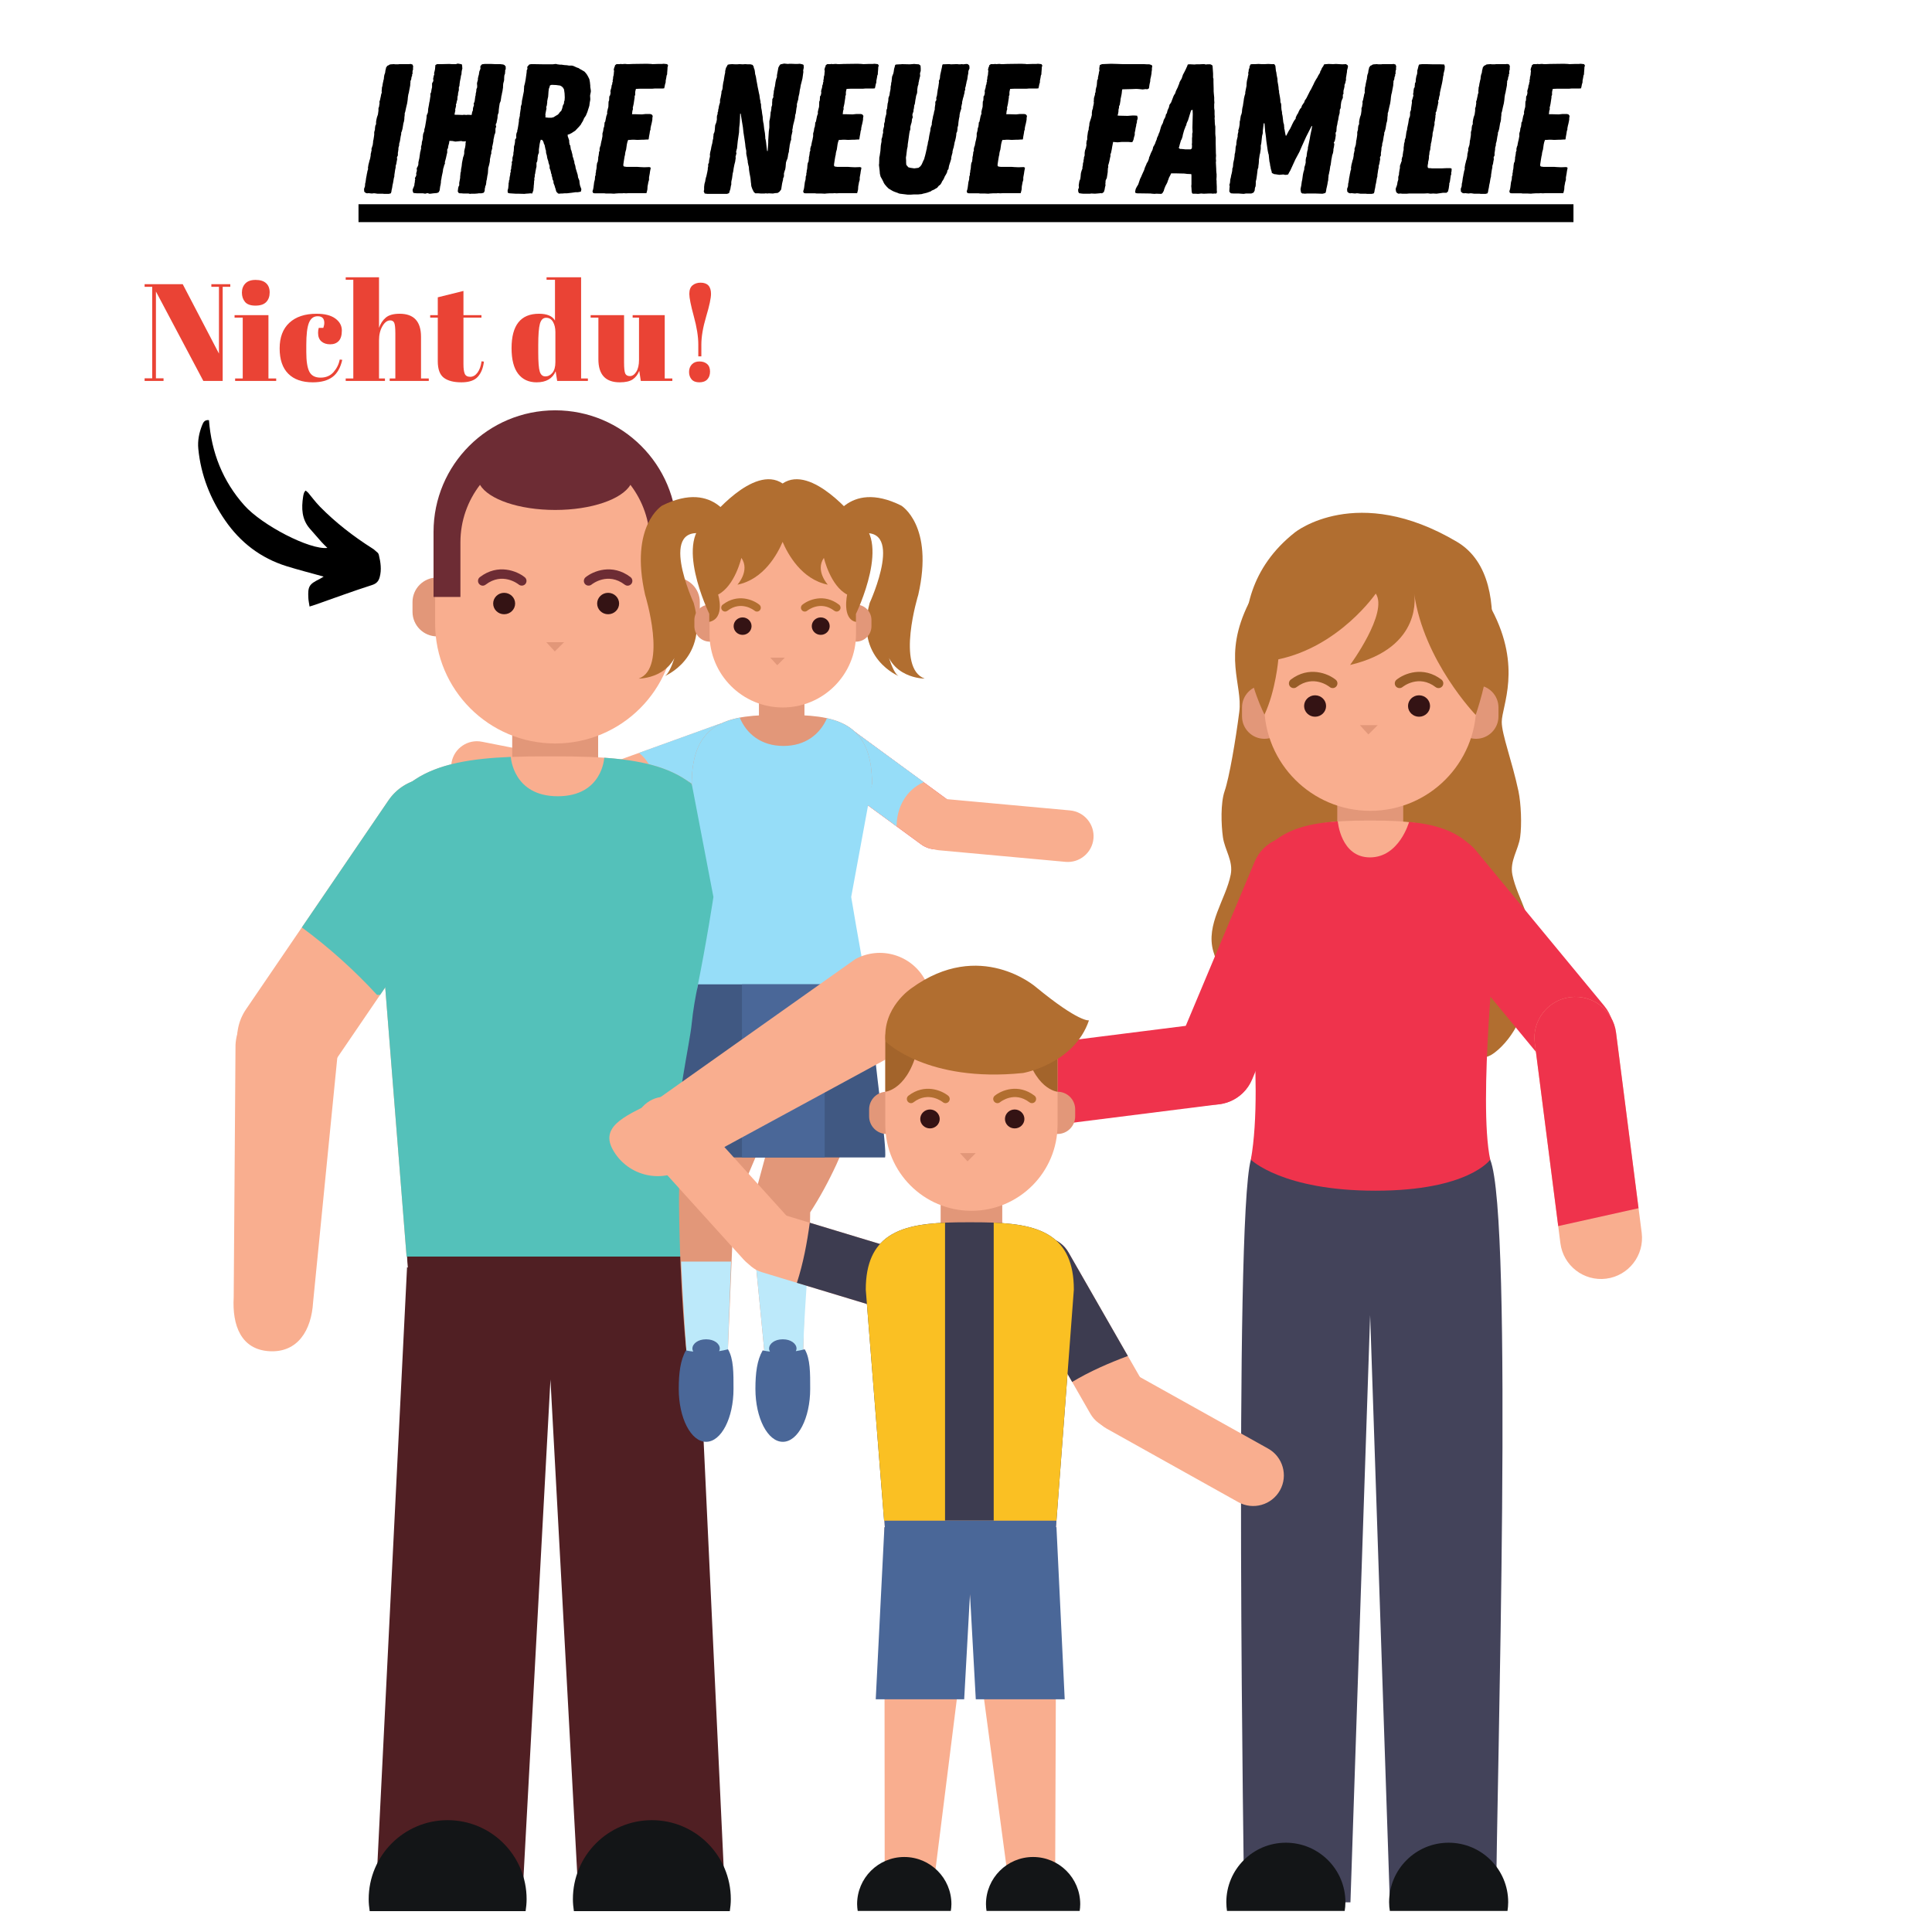 <svg xmlns="http://www.w3.org/2000/svg" xmlns:xlink="http://www.w3.org/1999/xlink" width="1080" zoomAndPan="magnify" viewBox="0 0 810 810" height="1080" preserveAspectRatio="xMidYMid meet" version="1.0"><defs><g><g id="id1"/></g><clipPath id="id2"><path d="M 240 763 L 307 763 L 307 801.168 L 240 801.168 Z M 240 763 " clip-rule="nonzero"/></clipPath><clipPath id="id3"><path d="M 154 763 L 221 763 L 221 801.168 L 154 801.168 Z M 154 763 " clip-rule="nonzero"/></clipPath><clipPath id="id4"><path d="M 582 772 L 633 772 L 633 801.168 L 582 801.168 Z M 582 772 " clip-rule="nonzero"/></clipPath><clipPath id="id5"><path d="M 514 772 L 565 772 L 565 801.168 L 514 801.168 Z M 514 772 " clip-rule="nonzero"/></clipPath><clipPath id="id6"><path d="M 413 778 L 453 778 L 453 801.168 L 413 801.168 Z M 413 778 " clip-rule="nonzero"/></clipPath><clipPath id="id7"><path d="M 359 778 L 399 778 L 399 801.168 L 359 801.168 Z M 359 778 " clip-rule="nonzero"/></clipPath><clipPath id="id8"><path d="M 83 176 L 160 176 L 160 255 L 83 255 Z M 83 176 " clip-rule="nonzero"/></clipPath><clipPath id="id9"><path d="M 89.086 171.918 L 164.578 237.117 L 141.047 264.363 L 65.555 199.164 Z M 89.086 171.918 " clip-rule="nonzero"/></clipPath><clipPath id="id10"><path d="M 65.723 198.969 L 141.215 264.168 L 164.746 236.922 L 89.254 171.723 Z M 65.723 198.969 " clip-rule="nonzero"/></clipPath></defs><path fill="rgb(97.649%, 68.239%, 56.079%)" d="M 257.992 342.23 C 252.367 344.266 246.18 341.348 244.141 335.723 C 242.102 330.125 245.027 323.891 250.648 321.875 L 300.797 303.781 C 306.422 301.746 312.637 304.668 314.648 310.289 C 316.688 315.91 313.766 322.098 308.141 324.137 L 257.992 342.23 " fill-opacity="1" fill-rule="nonzero"/><path fill="rgb(58.82%, 86.67%, 97.249%)" d="M 314.648 310.289 C 312.637 304.668 306.422 301.746 300.797 303.781 L 267.938 315.641 C 274.375 320.992 275.797 329.242 273.688 336.559 L 308.141 324.137 C 313.766 322.098 316.688 315.91 314.648 310.289 " fill-opacity="1" fill-rule="nonzero"/><path fill="rgb(97.649%, 68.239%, 56.079%)" d="M 197.871 332.188 C 192.004 331.035 188.195 325.34 189.352 319.496 C 190.504 313.629 196.203 309.797 202.07 310.977 L 254.383 321.289 C 260.254 322.441 264.059 328.137 262.906 334.004 C 261.75 339.871 256.051 343.68 250.184 342.523 L 197.871 332.188 " fill-opacity="1" fill-rule="nonzero"/><path fill="rgb(97.649%, 68.239%, 56.079%)" d="M 317.449 446.574 C 323.934 456.516 337.293 459.316 347.215 452.809 C 357.188 446.301 359.984 432.973 353.477 423.027 L 295.492 334.324 C 289.012 324.379 275.648 321.582 265.703 328.09 C 255.758 334.57 252.984 347.926 259.465 357.867 L 317.449 446.574 " fill-opacity="1" fill-rule="nonzero"/><path fill="rgb(32.939%, 75.69%, 72.939%)" d="M 332.922 393.59 L 333.438 392.34 L 295.492 334.324 C 289.012 324.379 275.648 321.582 265.703 328.09 C 255.758 334.57 252.984 347.926 259.465 357.867 L 294.734 411.832 C 306.863 404.539 319.637 398.426 332.922 393.59 " fill-opacity="1" fill-rule="nonzero"/><path fill="rgb(88.629%, 59.219%, 47.449%)" d="M 250.773 331.109 L 214.746 331.109 L 214.746 292.293 L 250.773 292.293 L 250.773 331.109 " fill-opacity="1" fill-rule="nonzero"/><path fill="rgb(88.629%, 59.219%, 47.449%)" d="M 193.551 256.496 C 193.551 262.191 188.934 266.809 183.234 266.809 C 177.562 266.809 172.945 262.191 172.945 256.496 L 172.945 252.422 C 172.945 246.75 177.562 242.133 183.234 242.133 C 188.934 242.133 193.551 246.75 193.551 252.422 L 193.551 256.496 " fill-opacity="1" fill-rule="nonzero"/><path fill="rgb(88.629%, 59.219%, 47.449%)" d="M 293.406 256.496 C 293.406 262.191 288.789 266.809 283.117 266.809 C 277.418 266.809 272.801 262.191 272.801 256.496 L 272.801 252.422 C 272.801 246.75 277.418 242.133 283.117 242.133 C 288.789 242.133 293.406 246.75 293.406 252.422 L 293.406 256.496 " fill-opacity="1" fill-rule="nonzero"/><path fill="rgb(97.649%, 68.239%, 56.079%)" d="M 283.09 261.383 C 283.09 289.176 260.57 311.711 232.77 311.711 C 204.969 311.711 182.426 289.176 182.426 261.383 L 182.426 222.887 C 182.426 195.082 204.969 172.555 232.77 172.555 C 260.57 172.555 283.09 195.082 283.09 222.887 L 283.09 261.383 " fill-opacity="1" fill-rule="nonzero"/><path fill="rgb(42.749%, 17.249%, 20.389%)" d="M 263.148 245.547 C 262.707 245.547 262.289 245.398 261.922 245.129 C 254.824 239.68 248.293 244.859 248.023 245.078 C 247.164 245.766 245.934 245.645 245.223 244.809 C 244.535 243.949 244.684 242.699 245.516 242.012 C 248.684 239.434 256.691 236.117 264.352 241.961 C 265.211 242.648 265.383 243.879 264.723 244.762 C 264.328 245.25 263.738 245.547 263.148 245.547 " fill-opacity="1" fill-rule="nonzero"/><path fill="rgb(20.389%, 7.449%, 7.84%)" d="M 259.562 253.035 C 259.562 255.516 257.5 257.527 254.945 257.527 C 252.418 257.527 250.355 255.516 250.355 253.035 C 250.355 250.555 252.418 248.543 254.945 248.543 C 257.5 248.543 259.562 250.555 259.562 253.035 " fill-opacity="1" fill-rule="nonzero"/><path fill="rgb(42.749%, 17.249%, 20.389%)" d="M 202.391 245.547 C 202.809 245.547 203.227 245.398 203.594 245.129 C 210.691 239.68 217.227 244.859 217.496 245.078 C 218.355 245.766 219.605 245.645 220.293 244.809 C 220.984 243.949 220.859 242.699 220 242.012 C 216.832 239.434 208.824 236.117 201.188 241.961 C 200.305 242.648 200.156 243.879 200.82 244.762 C 201.211 245.25 201.801 245.547 202.391 245.547 " fill-opacity="1" fill-rule="nonzero"/><path fill="rgb(20.389%, 7.449%, 7.84%)" d="M 206.762 253.035 C 206.762 255.516 208.824 257.527 211.355 257.527 C 213.91 257.527 215.973 255.516 215.973 253.035 C 215.973 250.555 213.91 248.543 211.355 248.543 C 208.824 248.543 206.762 250.555 206.762 253.035 " fill-opacity="1" fill-rule="nonzero"/><path fill="rgb(88.629%, 59.219%, 47.449%)" d="M 229.039 269.238 L 236.504 269.238 L 232.598 273.117 Z M 229.039 269.238 " fill-opacity="1" fill-rule="nonzero"/><path fill="rgb(42.749%, 17.249%, 20.389%)" d="M 232.77 172.027 C 204.578 172.027 181.762 194.863 181.762 223.031 L 181.762 250.285 L 193.035 250.285 L 193.035 227.355 C 193.035 218.293 196.105 209.961 201.238 203.273 C 204.824 209.324 217.543 213.801 232.77 213.801 C 247.973 213.801 260.719 209.324 264.305 203.266 C 269.414 209.961 272.48 218.293 272.48 227.355 L 272.48 250.285 L 283.777 250.285 L 283.777 223.031 C 283.777 194.863 260.941 172.027 232.77 172.027 " fill-opacity="1" fill-rule="nonzero"/><path fill="rgb(97.649%, 68.239%, 56.079%)" d="M 291.562 526.832 L 303.77 364.449 C 303.77 320.527 271.965 317.113 232.723 317.113 L 228.621 317.113 C 189.375 317.113 157.57 320.527 157.57 364.449 L 170.465 526.832 L 291.562 526.832 " fill-opacity="1" fill-rule="nonzero"/><path fill="rgb(97.649%, 68.239%, 56.079%)" d="M 103.164 423.125 C 96.469 432.922 99 446.328 108.824 453.004 C 118.645 459.707 132.031 457.18 138.734 447.359 L 198.438 359.809 C 205.117 349.988 202.59 336.605 192.766 329.906 C 182.941 323.203 169.555 325.73 162.852 335.574 L 103.164 423.125 " fill-opacity="1" fill-rule="nonzero"/><path fill="rgb(97.649%, 68.239%, 56.079%)" d="M 97.98 543.871 C 97.301 555.727 101.082 565.816 112.957 566.504 C 124.809 567.168 130.582 557.766 131.27 545.906 L 141.707 440.461 C 142.371 428.602 133.309 418.414 121.445 417.75 C 109.582 417.062 99.41 426.145 98.742 438.004 L 97.98 543.871 " fill-opacity="1" fill-rule="nonzero"/><path fill="rgb(32.939%, 75.69%, 72.939%)" d="M 158.039 417.086 L 159.391 417.086 L 198.438 359.809 C 205.117 349.988 202.59 336.605 192.766 329.906 C 182.941 323.203 169.555 325.73 162.852 335.574 L 126.555 388.828 C 137.926 397.223 148.461 406.676 158.039 417.086 " fill-opacity="1" fill-rule="nonzero"/><path fill="rgb(32.939%, 75.69%, 72.939%)" d="M 291.562 526.832 L 303.77 364.449 C 303.77 328.531 282.527 319.691 253.328 317.68 C 253.328 317.68 252.613 333.832 233.828 333.832 C 215.039 333.832 214.156 317.336 214.156 317.336 C 181.859 318.609 157.57 326.051 157.57 364.449 L 170.465 526.832 L 291.566 526.832 " fill-opacity="1" fill-rule="nonzero"/><path fill="rgb(31.369%, 12.16%, 13.73%)" d="M 291.562 526.832 L 170.66 526.832 C 170.711 528.453 170.859 529.949 171.004 531.473 L 170.66 531.25 L 157.867 788.621 L 219.387 788.621 L 230.781 578.363 L 242.176 788.621 L 303.672 788.621 L 291.566 531.25 L 291.219 531.473 C 291.344 529.949 291.516 528.453 291.566 526.832 " fill-opacity="1" fill-rule="nonzero"/><g clip-path="url(#id2)"><path fill="rgb(7.449%, 8.24%, 9.019%)" d="M 305.98 801.242 C 306.227 799.598 306.398 797.926 306.398 796.23 C 306.398 777.941 291.566 763.113 273.293 763.113 C 254.996 763.113 240.188 777.941 240.188 796.23 C 240.188 797.926 240.359 799.598 240.605 801.242 L 305.98 801.242 " fill-opacity="1" fill-rule="nonzero"/></g><g clip-path="url(#id3)"><path fill="rgb(7.449%, 8.24%, 9.019%)" d="M 220.367 801.242 C 220.613 799.598 220.785 797.926 220.785 796.23 C 220.785 777.941 205.977 763.113 187.68 763.113 C 169.383 763.113 154.574 777.941 154.574 796.23 C 154.574 797.926 154.746 799.598 154.992 801.242 L 220.367 801.242 " fill-opacity="1" fill-rule="nonzero"/></g><path fill="rgb(97.649%, 68.239%, 56.079%)" d="M 418.043 473.801 C 409.199 474.93 401.145 468.668 400.039 459.855 C 398.934 451.039 405.172 442.988 413.988 441.883 L 492.652 431.965 C 501.492 430.859 509.547 437.098 510.652 445.91 C 511.758 454.723 505.52 462.801 496.703 463.906 L 418.043 473.801 " fill-opacity="1" fill-rule="nonzero"/><path fill="rgb(69.409%, 43.14%, 18.819%)" d="M 634.062 366.684 C 632.934 360.914 636.566 356.371 637.328 350.996 C 638.066 345.742 637.719 336.926 636.617 331.672 C 633.863 318.781 629.617 307.957 629.617 302.652 C 629.617 296.098 638.262 279.895 625.465 255.637 C 622.445 249.891 618.172 268.402 616.648 262.609 L 613.75 262.609 C 606.457 262.609 598.746 262.758 592.336 266.242 C 581.848 271.938 577.332 282.375 575.023 293.445 C 572.715 282.375 568.195 271.938 557.707 266.242 C 551.297 262.758 543.586 262.609 536.293 262.609 L 533.395 262.609 C 531.871 268.402 526.469 246.996 523.57 252.812 C 512.445 275.156 521.09 286.77 519.57 298.48 C 518.07 310.215 515.367 326.074 513.43 331.672 C 511.684 336.754 511.98 345.742 512.715 350.996 C 513.477 356.371 517.113 360.914 515.984 366.684 C 513.918 377.141 505.398 387.551 508.688 398.871 C 510.457 404.91 512.789 408.176 512.422 414.605 C 512.129 419.641 511.316 423.887 513.453 428.602 C 515.59 433.289 519.422 438.348 523.57 441.418 C 527.008 444.02 529.172 443.281 533.297 443.922 C 540.199 444.953 550.191 453.617 556.012 447.309 C 558.836 444.242 566.426 449.617 574.48 449.594 C 582.586 449.594 591.184 444.215 594.031 447.309 C 599.852 453.617 609.848 444.953 616.746 443.922 C 620.875 443.281 623.035 444.02 626.496 441.418 C 630.625 438.348 634.453 433.289 636.59 428.602 C 638.727 423.887 637.918 419.641 637.621 414.605 C 637.254 408.176 639.613 404.91 641.355 398.871 C 644.645 387.551 636.125 377.141 634.062 366.684 " fill-opacity="1" fill-rule="nonzero"/><path fill="rgb(88.629%, 59.219%, 47.449%)" d="M 539.512 300.344 C 539.512 305.523 535.312 309.75 530.105 309.75 C 524.922 309.75 520.723 305.523 520.723 300.344 L 520.723 296.613 C 520.723 291.434 524.922 287.234 530.105 287.234 C 535.312 287.234 539.512 291.434 539.512 296.613 L 539.512 300.344 " fill-opacity="1" fill-rule="nonzero"/><path fill="rgb(88.629%, 59.219%, 47.449%)" d="M 628.242 300.344 C 628.242 305.523 624.043 309.75 618.836 309.75 C 613.652 309.75 609.43 305.523 609.43 300.344 L 609.43 296.613 C 609.43 291.434 613.652 287.234 618.836 287.234 C 624.043 287.234 628.242 291.434 628.242 296.613 L 628.242 300.344 " fill-opacity="1" fill-rule="nonzero"/><path fill="rgb(88.629%, 59.219%, 47.449%)" d="M 588.309 354.945 L 560.656 354.945 L 560.656 325.168 L 588.309 325.168 L 588.309 354.945 " fill-opacity="1" fill-rule="nonzero"/><path fill="rgb(97.649%, 68.239%, 56.079%)" d="M 618.934 295.508 C 618.934 320.059 599.039 339.945 574.48 339.945 C 549.922 339.945 530.031 320.059 530.031 295.508 L 530.031 261.504 C 530.031 236.977 549.922 217.09 574.48 217.09 C 599.039 217.09 618.934 236.977 618.934 261.504 L 618.934 295.508 " fill-opacity="1" fill-rule="nonzero"/><path fill="rgb(69.409%, 43.14%, 18.819%)" d="M 610.828 227.156 C 638.703 243.68 618.688 299.73 618.688 299.73 C 618.688 299.73 596.879 277.145 592.902 248.859 C 592.902 248.859 597.102 271.473 566.035 278.789 C 566.035 278.789 582.145 256.863 576.789 248.859 C 576.789 248.859 561.637 271.008 535.949 276.434 C 535.949 276.434 534.867 289.52 530.152 299.582 C 530.152 299.582 505.301 252.863 542.926 223.18 C 542.926 223.18 568.906 202.332 610.828 227.156 " fill-opacity="1" fill-rule="nonzero"/><path fill="rgb(93.729%, 20%, 29.799%)" d="M 524.973 452.539 C 521.312 461.305 511.242 465.43 502.5 461.746 C 493.734 458.086 489.633 448.02 493.289 439.258 L 526.027 361.258 C 529.688 352.492 539.754 348.367 548.523 352.051 C 557.266 355.707 561.391 365.773 557.707 374.539 L 524.973 452.539 " fill-opacity="1" fill-rule="nonzero"/><path fill="rgb(93.729%, 20%, 29.799%)" d="M 525.977 443.773 C 524.773 434.371 516.18 427.691 506.773 428.871 L 435.309 437.883 L 433.539 472.746 L 511.07 462.973 C 520.477 461.77 527.156 453.176 525.977 443.773 " fill-opacity="1" fill-rule="nonzero"/><path fill="rgb(26.27%, 26.27%, 35.289%)" d="M 624.777 486.199 C 614.98 462.09 606.016 491.059 575.023 491.059 C 544.027 491.059 531.676 460.395 524.43 486.199 C 517.211 512 521.633 797.559 521.633 797.559 L 566.18 797.559 L 574.434 551.383 L 582.707 797.559 L 627.258 797.559 C 627.453 748.727 634.578 510.309 624.777 486.199 " fill-opacity="1" fill-rule="nonzero"/><path fill="rgb(93.729%, 20%, 29.799%)" d="M 646.121 443.625 C 652.16 450.941 662.992 451.973 670.309 445.934 C 677.629 439.895 678.66 429.066 672.617 421.75 L 618.738 356.52 C 612.695 349.203 601.863 348.172 594.547 354.211 C 587.227 360.25 586.195 371.078 592.238 378.395 L 646.121 443.625 " fill-opacity="1" fill-rule="nonzero"/><path fill="rgb(97.649%, 68.239%, 56.079%)" d="M 623.969 386.84 C 622.91 347.289 601.766 344.023 575.758 344.023 L 572.961 344.023 C 546.977 344.023 525.805 347.289 524.773 386.84 L 623.969 386.84 " fill-opacity="1" fill-rule="nonzero"/><path fill="rgb(93.729%, 20%, 29.799%)" d="M 524.43 486.199 C 524.43 486.199 537.57 499.211 576.645 499.211 C 615.691 499.211 624.777 486.199 624.777 486.199 C 619.645 461.965 627.332 389.859 627.332 389.859 C 627.332 355.094 611.934 346.551 590.766 344.586 C 590.766 344.586 586.664 359.465 574.359 359.465 C 562.078 359.465 560.875 344.367 560.875 344.367 C 538.258 345.812 521.41 353.523 521.41 389.859 C 521.41 389.859 530.324 453.227 524.43 486.199 " fill-opacity="1" fill-rule="nonzero"/><path fill="rgb(97.649%, 68.239%, 56.079%)" d="M 654.199 521.207 C 655.402 530.637 664 537.289 673.43 536.086 C 682.836 534.859 689.492 526.266 688.289 516.84 L 677.531 432.922 C 676.328 423.52 667.707 416.891 658.301 418.07 C 648.895 419.297 642.238 427.891 643.469 437.293 L 654.199 521.207 " fill-opacity="1" fill-rule="nonzero"/><path fill="rgb(93.729%, 20%, 29.799%)" d="M 686.961 506.551 L 677.531 432.922 C 676.328 423.52 667.707 416.891 658.301 418.07 C 648.895 419.297 642.238 427.891 643.469 437.293 L 653.293 514.039 L 686.961 506.551 " fill-opacity="1" fill-rule="nonzero"/><g clip-path="url(#id4)"><path fill="rgb(7.449%, 8.24%, 9.019%)" d="M 632 801.289 C 632.195 800.062 632.316 798.809 632.316 797.508 C 632.316 783.734 621.145 772.566 607.34 772.566 C 593.562 772.566 582.391 783.734 582.391 797.508 C 582.391 798.809 582.512 800.062 582.711 801.289 L 632 801.289 " fill-opacity="1" fill-rule="nonzero"/></g><g clip-path="url(#id5)"><path fill="rgb(7.449%, 8.24%, 9.019%)" d="M 563.75 801.289 C 563.945 800.062 564.07 798.809 564.07 797.508 C 564.07 783.734 552.895 772.566 539.094 772.566 C 525.316 772.566 514.141 783.734 514.141 797.508 C 514.141 798.809 514.262 800.062 514.434 801.289 L 563.75 801.289 " fill-opacity="1" fill-rule="nonzero"/></g><path fill="rgb(59.61%, 36.469%, 15.689%)" d="M 603.117 288.488 C 602.699 288.488 602.281 288.363 601.914 288.094 C 594.816 282.645 588.285 287.824 588.016 288.043 C 587.152 288.73 585.926 288.609 585.215 287.773 C 584.527 286.914 584.648 285.664 585.508 284.977 C 588.676 282.398 596.684 279.082 604.344 284.926 C 605.203 285.613 605.375 286.844 604.688 287.727 C 604.297 288.215 603.73 288.488 603.117 288.488 " fill-opacity="1" fill-rule="nonzero"/><path fill="rgb(20.389%, 7.449%, 7.84%)" d="M 599.555 296 C 599.555 298.48 597.492 300.492 594.938 300.492 C 592.387 300.492 590.32 298.48 590.32 296 C 590.32 293.52 592.387 291.508 594.938 291.508 C 597.492 291.508 599.555 293.52 599.555 296 " fill-opacity="1" fill-rule="nonzero"/><path fill="rgb(59.61%, 36.469%, 15.689%)" d="M 542.383 288.488 C 542.801 288.488 543.219 288.363 543.562 288.094 C 550.684 282.645 557.219 287.824 557.488 288.043 C 558.348 288.73 559.574 288.609 560.262 287.773 C 560.973 286.914 560.852 285.664 559.992 284.977 C 556.824 282.398 548.816 279.082 541.156 284.926 C 540.297 285.613 540.125 286.844 540.789 287.727 C 541.18 288.215 541.77 288.488 542.383 288.488 " fill-opacity="1" fill-rule="nonzero"/><path fill="rgb(20.389%, 7.449%, 7.84%)" d="M 546.754 296 C 546.754 298.48 548.816 300.492 551.348 300.492 C 553.902 300.492 555.965 298.48 555.965 296 C 555.965 293.52 553.902 291.508 551.348 291.508 C 548.816 291.508 546.754 293.52 546.754 296 " fill-opacity="1" fill-rule="nonzero"/><path fill="rgb(88.629%, 59.219%, 47.449%)" d="M 570.137 304.027 L 577.602 304.027 L 573.695 307.93 Z M 570.137 304.027 " fill-opacity="1" fill-rule="nonzero"/><path fill="rgb(97.649%, 68.239%, 56.079%)" d="M 457.117 592.676 C 460.629 598.816 468.484 600.953 474.625 597.414 C 480.789 593.906 482.902 586.074 479.391 579.91 L 447.953 525.039 C 444.441 518.902 436.586 516.766 430.445 520.277 C 424.281 523.812 422.145 531.668 425.68 537.805 L 457.117 592.676 " fill-opacity="1" fill-rule="nonzero"/><path fill="rgb(97.649%, 68.239%, 56.079%)" d="M 519.152 629.773 C 525.34 633.234 533.176 631.004 536.637 624.816 C 540.098 618.629 537.863 610.797 531.676 607.336 L 476.469 576.523 C 470.277 573.062 462.445 575.27 458.98 581.457 C 455.52 587.645 457.73 595.477 463.941 598.938 L 519.152 629.773 " fill-opacity="1" fill-rule="nonzero"/><path fill="rgb(23.92%, 23.529%, 31.369%)" d="M 430.445 520.277 C 424.281 523.812 422.145 531.668 425.68 537.805 L 449.504 579.395 C 456.969 574.902 464.828 571.516 472.859 568.496 L 447.953 525.039 C 444.441 518.902 436.586 516.766 430.445 520.277 " fill-opacity="1" fill-rule="nonzero"/><path fill="rgb(88.629%, 59.219%, 47.449%)" d="M 337.27 306.875 L 318.188 306.875 L 318.188 286.328 L 337.27 286.328 L 337.27 306.875 " fill-opacity="1" fill-rule="nonzero"/><path fill="rgb(69.409%, 43.14%, 18.819%)" d="M 348.074 219.941 C 348.074 219.941 355.148 200.676 377.84 211.961 C 377.84 211.961 391.641 220.211 384.984 249.402 C 384.984 249.402 375.48 280.141 387.688 284.508 C 387.688 284.508 372.168 284.609 370.766 268.848 C 370.766 268.848 373.836 282.668 377.055 283.578 C 377.055 283.578 358.117 276.211 364.625 252.766 C 364.625 252.766 380.539 218.223 358.805 224.211 L 348.074 219.941 " fill-opacity="1" fill-rule="nonzero"/><path fill="rgb(69.409%, 43.14%, 18.819%)" d="M 307.379 219.941 C 307.379 219.941 300.309 200.676 277.613 211.961 C 277.613 211.961 263.836 220.211 270.469 249.402 C 270.469 249.402 279.973 280.141 267.766 284.508 C 267.766 284.508 283.289 284.609 284.711 268.848 C 284.711 268.848 281.617 282.668 278.402 283.578 C 278.402 283.578 297.359 276.211 290.828 252.766 C 290.828 252.766 274.914 218.223 296.648 224.211 L 307.379 219.941 " fill-opacity="1" fill-rule="nonzero"/><path fill="rgb(88.629%, 59.219%, 47.449%)" d="M 304.09 262.512 C 304.09 266.121 301.191 269.02 297.605 269.02 C 294.02 269.02 291.121 266.121 291.121 262.512 L 291.121 259.957 C 291.121 256.375 294.02 253.477 297.605 253.477 C 301.191 253.477 304.09 256.375 304.09 259.957 L 304.09 262.512 " fill-opacity="1" fill-rule="nonzero"/><path fill="rgb(88.629%, 59.219%, 47.449%)" d="M 365.363 262.512 C 365.363 266.121 362.465 269.02 358.879 269.02 C 355.293 269.02 352.398 266.121 352.398 262.512 L 352.398 259.957 C 352.398 256.375 355.293 253.477 358.879 253.477 C 362.465 253.477 365.363 256.375 365.363 259.957 L 365.363 262.512 " fill-opacity="1" fill-rule="nonzero"/><path fill="rgb(97.649%, 68.239%, 56.079%)" d="M 358.879 265.926 C 358.879 282.863 345.129 296.613 328.18 296.613 C 311.234 296.613 297.484 282.863 297.484 265.926 L 297.484 242.43 C 297.484 225.488 311.234 211.766 328.18 211.766 C 345.129 211.766 358.879 225.488 358.879 242.43 L 358.879 265.926 " fill-opacity="1" fill-rule="nonzero"/><path fill="rgb(69.409%, 43.14%, 18.819%)" d="M 358.879 217.777 C 358.879 217.777 340.34 194.383 328.109 202.707 C 315.902 194.383 297.359 217.777 297.359 217.777 C 281.789 225.34 297.359 257.332 297.359 257.332 L 297.359 260.742 C 304.238 259.223 301.07 249.277 301.07 249.277 C 308.141 245.594 310.82 233.883 310.82 233.883 C 314.551 239.262 309.172 245.129 309.172 245.129 C 320.25 242.895 325.996 232.191 328.109 227.184 C 330.246 232.191 335.992 242.895 347.066 245.129 C 347.066 245.129 341.688 239.262 345.422 233.883 C 345.422 233.883 348.098 245.594 355.172 249.277 C 355.172 249.277 352.887 259.566 358.879 260.742 L 358.879 257.332 C 358.879 257.332 374.449 225.34 358.879 217.777 " fill-opacity="1" fill-rule="nonzero"/><path fill="rgb(69.409%, 43.14%, 18.819%)" d="M 350.777 256.398 C 350.434 256.398 350.09 256.301 349.793 256.078 C 343.996 251.637 338.668 255.859 338.445 256.031 C 337.758 256.594 336.727 256.52 336.164 255.809 C 335.598 255.121 335.695 254.09 336.41 253.527 C 338.988 251.438 345.52 248.715 351.758 253.5 C 352.469 254.043 352.617 255.074 352.055 255.762 C 351.734 256.176 351.266 256.398 350.777 256.398 " fill-opacity="1" fill-rule="nonzero"/><path fill="rgb(20.389%, 7.449%, 7.84%)" d="M 347.852 262.512 C 347.852 264.523 346.184 266.168 344.098 266.168 C 342.031 266.168 340.34 264.523 340.34 262.512 C 340.34 260.5 342.031 258.852 344.098 258.852 C 346.184 258.852 347.852 260.5 347.852 262.512 " fill-opacity="1" fill-rule="nonzero"/><path fill="rgb(69.409%, 43.14%, 18.819%)" d="M 304.016 256.398 C 304.336 256.398 304.68 256.301 304.973 256.078 C 310.77 251.637 316.125 255.859 316.344 256.031 C 317.031 256.594 318.039 256.52 318.605 255.809 C 319.168 255.121 319.07 254.09 318.359 253.527 C 315.781 251.438 309.246 248.715 303.008 253.5 C 302.297 254.043 302.176 255.074 302.715 255.762 C 303.035 256.176 303.5 256.398 304.016 256.398 " fill-opacity="1" fill-rule="nonzero"/><path fill="rgb(20.389%, 7.449%, 7.84%)" d="M 307.578 262.512 C 307.578 264.523 309.246 266.168 311.336 266.168 C 313.398 266.168 315.09 264.523 315.09 262.512 C 315.09 260.5 313.398 258.852 311.336 258.852 C 309.246 258.852 307.578 260.5 307.578 262.512 " fill-opacity="1" fill-rule="nonzero"/><path fill="rgb(88.629%, 59.219%, 47.449%)" d="M 322.949 275.719 L 329.043 275.719 L 325.848 278.91 Z M 322.949 275.719 " fill-opacity="1" fill-rule="nonzero"/><path fill="rgb(93.729%, 20%, 29.799%)" d="M 386.164 353.988 C 390.977 357.523 397.758 356.469 401.293 351.656 C 404.828 346.844 403.797 340.07 398.961 336.535 L 355.957 305.012 C 351.145 301.473 344.367 302.531 340.828 307.344 C 337.293 312.152 338.324 318.93 343.164 322.465 L 386.164 353.988 " fill-opacity="1" fill-rule="nonzero"/><path fill="rgb(97.649%, 68.239%, 56.079%)" d="M 446.68 361.332 C 452.621 361.895 457.902 357.5 458.441 351.559 C 458.98 345.594 454.609 340.34 448.641 339.773 L 395.547 334.914 C 389.578 334.375 384.324 338.77 383.781 344.711 C 383.219 350.676 387.613 355.93 393.582 356.469 L 446.68 361.332 " fill-opacity="1" fill-rule="nonzero"/><path fill="rgb(97.649%, 68.239%, 56.079%)" d="M 386.164 353.988 C 390.977 357.523 397.758 356.469 401.293 351.656 C 404.828 346.844 403.797 340.07 398.961 336.535 L 355.957 305.012 C 351.145 301.473 344.367 302.531 340.828 307.344 C 337.293 312.152 338.324 318.93 343.164 322.465 L 386.164 353.988 " fill-opacity="1" fill-rule="nonzero"/><path fill="rgb(58.82%, 86.67%, 97.249%)" d="M 343.973 309.676 C 347.484 304.863 354.262 303.809 359.102 307.316 L 387.293 327.918 C 379.633 331.254 375.949 338.793 375.898 346.402 L 346.332 324.797 C 341.492 321.289 340.438 314.512 343.973 309.676 " fill-opacity="1" fill-rule="nonzero"/><path fill="rgb(88.629%, 59.219%, 47.449%)" d="M 352.027 376.062 L 365.609 328.629 C 365.609 301.816 349.156 299.73 328.895 299.73 L 326.758 299.73 C 306.473 299.73 290.016 301.816 290.016 328.629 L 303.992 376.062 C 303.992 376.062 297.188 403.828 294.586 429.707 C 293.332 442.324 284.344 470.066 284.688 505.176 C 285.031 542.125 287.953 568.348 287.953 568.348 L 305.07 568.348 L 307.652 506.625 L 327.863 459.07 L 314.699 507.633 L 320.691 568.961 L 336.727 569.918 C 336.898 539.156 339.551 526.633 339.676 508.27 C 355.859 483.473 366.641 448.293 365.609 429.043 C 364.355 405.57 352.027 376.062 352.027 376.062 " fill-opacity="1" fill-rule="nonzero"/><path fill="rgb(73.729%, 91.37%, 98.039%)" d="M 316.785 528.918 L 320.691 568.961 L 336.727 569.918 C 336.801 555.359 338.273 540.113 338.789 528.352 L 316.785 528.918 " fill-opacity="1" fill-rule="nonzero"/><path fill="rgb(73.729%, 91.37%, 98.039%)" d="M 285.57 528.918 C 286.555 551.504 287.953 568.348 287.953 568.348 L 305.07 568.348 L 306.496 528.918 L 285.57 528.918 " fill-opacity="1" fill-rule="nonzero"/><path fill="rgb(58.82%, 86.67%, 97.249%)" d="M 365.609 328.629 C 365.609 310.363 357.973 303.609 346.699 301.129 C 343.852 307.688 337.785 312.742 328.477 312.742 C 319.02 312.742 312.93 307.562 310.156 300.887 C 298.219 303.145 290.016 309.723 290.016 328.629 L 299.105 376.062 C 299.105 376.062 296.379 394.23 292.18 414.977 L 363.793 414.977 C 360.035 395.234 356.867 376.062 356.867 376.062 L 365.609 328.629 " fill-opacity="1" fill-rule="nonzero"/><path fill="rgb(25.099%, 34.509%, 50.98%)" d="M 323.59 485.266 L 371.062 485.266 C 372.02 481.461 366.445 444.805 365.609 429.043 C 365.34 423.766 364.453 418.191 363.324 412.691 L 292.668 412.691 C 291.539 418.02 290.559 423.543 290.016 429.043 C 289.109 438.176 283.73 460.074 282.648 485.266 L 323.59 485.266 " fill-opacity="1" fill-rule="nonzero"/><path fill="rgb(29.019%, 40.388%, 59.61%)" d="M 345.742 412.691 L 311.062 412.691 L 311.062 485.266 L 345.742 485.266 L 345.742 412.691 " fill-opacity="1" fill-rule="nonzero"/><path fill="rgb(29.019%, 40.388%, 59.61%)" d="M 305.219 565.695 C 304.039 566.016 302.789 566.262 301.484 566.48 C 301.633 566.137 301.781 565.793 301.781 565.426 C 301.781 563.266 299.301 561.523 296.207 561.523 L 295.863 561.523 C 292.793 561.523 290.289 563.266 290.289 565.426 C 290.289 565.867 290.461 566.262 290.633 566.652 C 289.602 566.531 288.566 566.383 287.586 566.16 C 285.254 570.215 284.566 575.688 284.566 582.293 C 284.566 594.543 289.699 604.488 296.035 604.488 C 302.395 604.488 307.527 594.543 307.527 582.293 C 307.527 575.641 307.602 569.746 305.219 565.695 " fill-opacity="1" fill-rule="nonzero"/><path fill="rgb(29.019%, 40.388%, 59.61%)" d="M 337.391 565.695 C 336.188 566.016 334.934 566.262 333.66 566.48 C 333.805 566.137 333.953 565.793 333.953 565.426 C 333.953 563.266 331.449 561.523 328.379 561.523 L 328.008 561.523 C 324.941 561.523 322.434 563.266 322.434 565.426 C 322.434 565.867 322.605 566.262 322.805 566.652 C 321.746 566.531 320.742 566.383 319.758 566.16 C 317.398 570.215 316.711 575.688 316.711 582.293 C 316.711 594.543 321.871 604.488 328.207 604.488 C 334.543 604.488 339.676 594.543 339.676 582.293 C 339.676 575.641 339.75 569.746 337.391 565.695 " fill-opacity="1" fill-rule="nonzero"/><path fill="rgb(97.649%, 68.239%, 56.079%)" d="M 379.164 439.918 C 389.602 434.246 393.484 421.188 387.809 410.754 C 382.137 400.316 369.07 396.438 358.609 402.109 L 274.789 461.477 C 264.352 467.148 251.164 471.418 256.84 481.852 C 262.512 492.289 275.578 496.168 286.016 490.496 L 379.164 439.918 " fill-opacity="1" fill-rule="nonzero"/><path fill="rgb(88.629%, 59.219%, 47.449%)" d="M 420.203 521.551 L 394.367 521.551 L 394.367 493.711 L 420.203 493.711 L 420.203 521.551 " fill-opacity="1" fill-rule="nonzero"/><path fill="rgb(88.629%, 59.219%, 47.449%)" d="M 379.141 468.031 C 379.141 472.105 375.852 475.422 371.75 475.422 C 367.672 475.422 364.383 472.105 364.383 468.031 L 364.383 465.109 C 364.383 461.035 367.672 457.719 371.75 457.719 C 375.852 457.719 379.141 461.035 379.141 465.109 L 379.141 468.031 " fill-opacity="1" fill-rule="nonzero"/><path fill="rgb(88.629%, 59.219%, 47.449%)" d="M 450.777 468.031 C 450.777 472.105 447.488 475.422 443.387 475.422 C 439.309 475.422 436.02 472.105 436.02 468.031 L 436.02 465.109 C 436.02 461.035 439.309 457.719 443.387 457.719 C 447.488 457.719 450.777 461.035 450.777 465.109 L 450.777 468.031 " fill-opacity="1" fill-rule="nonzero"/><path fill="rgb(97.649%, 68.239%, 56.079%)" d="M 443.387 471.516 C 443.387 491.453 427.227 507.633 407.285 507.633 C 387.344 507.633 371.16 491.453 371.16 471.516 L 371.16 443.898 C 371.16 423.961 387.344 407.805 407.285 407.805 C 427.227 407.805 443.387 423.961 443.387 443.898 L 443.387 471.516 " fill-opacity="1" fill-rule="nonzero"/><path fill="rgb(63.919%, 39.22%, 16.859%)" d="M 371.16 435.746 L 371.16 457.719 C 371.16 457.719 381.277 456.934 385.184 437.684 C 370.547 418.855 371.16 435.746 371.16 435.746 " fill-opacity="1" fill-rule="nonzero"/><path fill="rgb(63.919%, 39.22%, 16.859%)" d="M 443.387 435.746 L 443.387 457.719 C 443.387 457.719 433.293 456.934 429.387 437.684 C 444 418.855 443.387 435.746 443.387 435.746 " fill-opacity="1" fill-rule="nonzero"/><path fill="rgb(69.409%, 43.14%, 18.819%)" d="M 371.309 436.652 C 371.309 436.652 388.496 454.012 428.922 449.863 C 428.922 449.863 450.363 446.129 456.551 427.789 C 456.551 427.789 452.473 428.773 434.301 413.82 C 434.301 413.82 410.895 393.371 382.137 414.312 C 382.137 414.312 369.734 422.465 371.309 436.652 " fill-opacity="1" fill-rule="nonzero"/><path fill="rgb(69.409%, 43.14%, 18.819%)" d="M 432.629 462.508 C 432.262 462.508 431.895 462.383 431.574 462.137 C 425.289 457.324 419.516 461.918 419.27 462.113 C 418.535 462.727 417.43 462.605 416.812 461.844 C 416.199 461.105 416.297 460.004 417.059 459.387 C 419.859 457.105 426.934 454.184 433.711 459.363 C 434.473 459.93 434.621 461.035 434.031 461.82 C 433.688 462.262 433.172 462.508 432.629 462.508 " fill-opacity="1" fill-rule="nonzero"/><path fill="rgb(20.389%, 7.449%, 7.84%)" d="M 429.488 469.137 C 429.488 471.32 427.645 473.09 425.41 473.09 C 423.152 473.09 421.332 471.32 421.332 469.137 C 421.332 466.949 423.152 465.156 425.41 465.156 C 427.645 465.156 429.488 466.949 429.488 469.137 " fill-opacity="1" fill-rule="nonzero"/><path fill="rgb(69.409%, 43.14%, 18.819%)" d="M 381.965 462.508 C 382.309 462.508 382.703 462.383 382.996 462.137 C 389.309 457.324 395.078 461.918 395.324 462.113 C 396.062 462.727 397.168 462.605 397.781 461.844 C 398.395 461.105 398.273 460.004 397.535 459.387 C 394.711 457.105 387.637 454.184 380.887 459.363 C 380.125 459.93 379.977 461.035 380.566 461.82 C 380.91 462.262 381.426 462.508 381.965 462.508 " fill-opacity="1" fill-rule="nonzero"/><path fill="rgb(20.389%, 7.449%, 7.84%)" d="M 385.82 469.137 C 385.82 471.32 387.637 473.09 389.898 473.09 C 392.133 473.09 393.977 471.32 393.977 469.137 C 393.977 466.949 392.133 465.156 389.898 465.156 C 387.637 465.156 385.82 466.949 385.82 469.137 " fill-opacity="1" fill-rule="nonzero"/><path fill="rgb(88.629%, 59.219%, 47.449%)" d="M 402.473 483.449 L 409.078 483.449 L 405.641 486.91 Z M 402.473 483.449 " fill-opacity="1" fill-rule="nonzero"/><path fill="rgb(97.649%, 68.239%, 56.079%)" d="M 319.465 533.387 C 312.66 531.348 308.828 524.18 310.891 517.379 C 312.93 510.602 320.102 506.773 326.879 508.809 L 387.418 527.148 C 394.195 529.211 398.051 536.355 395.988 543.156 C 393.926 549.934 386.777 553.762 379.977 551.727 L 319.465 533.387 " fill-opacity="1" fill-rule="nonzero"/><path fill="rgb(23.92%, 23.529%, 31.369%)" d="M 395.988 543.156 C 393.926 549.934 386.777 553.762 379.977 551.703 L 334.102 537.828 C 336.777 529.555 338.348 521.137 339.504 512.641 L 387.418 527.148 C 394.195 529.211 398.051 536.355 395.988 543.156 " fill-opacity="1" fill-rule="nonzero"/><path fill="rgb(97.649%, 68.239%, 56.079%)" d="M 269.387 481.238 C 264.625 475.984 265.039 467.883 270.297 463.121 C 275.551 458.355 283.68 458.773 288.445 464.027 L 330.859 510.922 C 335.621 516.176 335.207 524.277 329.949 529.039 C 324.695 533.805 316.566 533.387 311.824 528.133 L 269.387 481.238 " fill-opacity="1" fill-rule="nonzero"/><path fill="rgb(23.92%, 23.529%, 31.369%)" d="M 442.922 637.582 L 450.215 540.703 C 450.215 514.48 431.254 512.445 407.824 512.445 L 405.371 512.445 C 381.965 512.445 362.98 514.48 362.98 540.703 L 370.668 637.582 L 442.922 637.582 " fill-opacity="1" fill-rule="nonzero"/><path fill="rgb(98.039%, 75.29%, 13.73%)" d="M 396.211 512.617 C 377.199 513.449 362.98 518.016 362.98 540.703 L 370.668 637.582 L 396.211 637.582 L 396.211 512.617 " fill-opacity="1" fill-rule="nonzero"/><path fill="rgb(98.039%, 75.29%, 13.73%)" d="M 416.617 512.59 L 416.617 637.582 L 442.922 637.582 L 450.215 540.703 C 450.215 517.871 435.824 513.375 416.617 512.59 " fill-opacity="1" fill-rule="nonzero"/><path fill="rgb(97.649%, 68.239%, 56.079%)" d="M 442.922 637.582 L 370.793 637.582 C 370.816 638.539 370.914 639.449 370.988 640.355 L 370.793 640.207 L 370.914 793.777 L 390.832 794.758 L 406.672 668.344 L 423.469 793.777 L 442.355 794.758 L 442.922 640.207 L 442.723 640.355 C 442.797 639.449 442.895 638.539 442.922 637.582 " fill-opacity="1" fill-rule="nonzero"/><path fill="rgb(29.019%, 40.388%, 59.61%)" d="M 367.156 712.438 L 404.238 712.438 L 406.672 668.344 L 409.102 712.438 L 446.383 712.438 L 442.922 640.207 L 442.723 640.355 C 442.797 639.449 442.895 638.539 442.922 637.582 L 370.793 637.582 C 370.816 638.539 370.914 639.449 370.988 640.355 L 370.793 640.207 L 367.156 712.438 " fill-opacity="1" fill-rule="nonzero"/><g clip-path="url(#id6)"><path fill="rgb(7.449%, 8.24%, 9.019%)" d="M 452.645 801.289 C 452.793 800.332 452.891 799.324 452.891 798.32 C 452.891 787.395 444.051 778.555 433.121 778.555 C 422.219 778.555 413.375 787.395 413.375 798.32 C 413.375 799.324 413.473 800.332 413.621 801.289 L 452.645 801.289 " fill-opacity="1" fill-rule="nonzero"/></g><g clip-path="url(#id7)"><path fill="rgb(7.449%, 8.24%, 9.019%)" d="M 398.617 801.289 C 398.762 800.332 398.887 799.324 398.887 798.32 C 398.887 787.395 390.02 778.555 379.117 778.555 C 368.188 778.555 359.348 787.395 359.348 798.32 C 359.348 799.324 359.469 800.332 359.617 801.289 L 398.617 801.289 " fill-opacity="1" fill-rule="nonzero"/></g><g clip-path="url(#id8)"><g clip-path="url(#id9)"><g clip-path="url(#id10)"><path fill="rgb(0%, 0%, 0%)" d="M 87.605 176.148 C 85.773 175.941 85.215 177.086 84.754 178.242 C 83.473 181.441 82.805 184.742 83.145 188.203 C 84.227 199.23 88.184 209.199 94.41 218.211 C 100.793 227.449 109.32 233.996 120.117 237.367 C 125.195 238.949 130.371 240.258 135.684 241.738 C 135.191 242.035 134.609 242.457 133.961 242.77 C 129.59 244.93 129.027 245.836 129.277 250.738 C 129.328 251.832 129.582 252.91 129.785 254.293 C 130.816 253.965 131.562 253.75 132.297 253.492 C 140.191 250.723 148.039 247.809 156.012 245.266 C 157.941 244.641 158.742 243.57 159.18 242.004 C 160.051 238.852 159.57 235.641 158.816 232.586 C 158.551 231.52 157.148 230.578 156.07 229.891 C 148.148 224.863 140.766 219.152 134.188 212.473 C 132.141 210.387 130.414 207.992 128.367 205.543 C 127.492 206.027 127.246 207.191 127.086 208.219 C 126.34 213.047 126.469 217.715 129.898 221.641 C 131.523 223.496 133.125 225.363 134.766 227.199 C 135.492 228.016 136.305 228.762 137.258 229.719 C 129.91 230.598 109.914 220.25 102.453 211.895 C 93.379 201.738 88.652 189.676 87.605 176.148 Z M 87.605 176.148 " fill-opacity="1" fill-rule="nonzero"/></g></g></g><path fill="rgb(0%, 0%, 0%)" d="M 150.305 85.629 L 659.684 85.629 L 659.684 93.129 L 150.305 93.129 Z M 150.305 85.629 " fill-opacity="1" fill-rule="nonzero"/><g fill="rgb(0%, 0%, 0%)" fill-opacity="1"><g transform="translate(150.305, 81.13)"><g><path d="M 10.695 0.156 L 12.707 0.156 L 13.562 -0.078 L 13.793 -0.773 L 13.871 -1.395 L 14.102 -2.402 L 14.258 -3.488 L 14.492 -4.496 L 14.801 -6.355 L 15.031 -7.207 L 15.031 -7.75 L 15.188 -8.758 L 15.344 -9.84 L 15.574 -10.926 L 15.574 -11.547 L 15.887 -12.555 L 15.965 -13.172 L 16.195 -14.336 L 16.117 -15.188 L 16.504 -15.965 L 16.504 -17.047 L 16.582 -17.434 L 16.738 -18.52 L 16.738 -19.141 L 17.047 -20.227 L 17.047 -20.844 L 17.359 -21.93 L 17.512 -22.859 L 17.668 -23.867 L 17.898 -24.875 L 17.898 -25.496 L 18.133 -26.035 L 18.441 -27.121 L 18.828 -29.445 L 19.062 -30.223 L 19.219 -31.227 L 19.219 -31.77 L 19.297 -32.391 L 19.371 -32.934 L 19.371 -33.629 L 19.605 -34.328 L 19.836 -35.414 L 19.914 -35.801 L 20.148 -36.809 L 20.379 -37.738 L 20.535 -38.746 L 20.613 -39.289 L 20.691 -40.219 L 20.766 -40.758 L 20.922 -41.691 L 21.078 -42.156 L 21.23 -43.008 L 21.621 -45.023 L 21.695 -45.488 L 21.695 -46.027 L 21.773 -46.492 L 21.773 -47.113 L 22.086 -47.812 L 22.238 -48.895 L 22.473 -49.285 L 22.473 -49.98 L 22.703 -50.289 L 22.629 -50.758 L 22.703 -51.609 L 22.859 -51.84 L 22.859 -52.848 L 22.938 -53.312 L 22.629 -54.09 L 21.773 -54.32 L 21.23 -54.242 L 17.125 -54.242 L 16.582 -54.164 L 15.496 -54.164 L 14.801 -54.242 L 13.637 -54.164 L 13.098 -54.09 L 12.633 -53.777 L 12.09 -53.547 L 11.547 -52.77 L 11.469 -52.227 L 11.312 -51.762 L 11.16 -50.602 L 10.848 -49.75 L 10.695 -48.895 L 10.617 -47.965 L 10.461 -47.5 L 10.383 -47.035 L 10.152 -46.027 L 9.996 -44.945 L 9.84 -44.559 L 9.766 -43.551 L 9.688 -42.93 L 9.766 -42.387 L 9.453 -41.379 L 9.375 -40.836 L 9.145 -39.828 L 9.066 -39.363 L 8.758 -38.434 L 8.832 -37.895 L 8.758 -37.426 L 8.602 -36.344 L 8.367 -35.801 L 8.367 -34.715 L 8.137 -33.09 L 7.75 -32.004 L 7.516 -30.996 L 7.363 -30.066 L 7.363 -29.059 L 7.051 -28.438 L 6.898 -27.355 L 6.898 -26.812 L 6.586 -25.727 L 6.586 -24.641 L 6.434 -23.559 L 6.355 -23.094 L 6.277 -22.551 L 6.121 -22.008 L 6.121 -21.543 L 5.965 -20.379 L 5.426 -18.676 L 5.5 -18.133 L 5.348 -17.59 L 5.27 -17.125 L 5.113 -16.582 L 5.113 -16.039 L 4.961 -15.109 L 4.805 -14.414 L 4.57 -13.715 L 4.418 -13.02 L 4.184 -12.164 L 3.953 -10.77 L 4.031 -10.305 L 3.719 -9.297 L 3.641 -8.758 L 3.488 -8.137 L 3.41 -7.594 L 3.176 -6.434 L 3.098 -5.812 L 2.945 -4.727 L 2.789 -4.184 L 2.711 -3.023 L 2.324 -1.938 L 2.402 -0.773 L 3.023 -0.234 L 3.641 -0.078 L 4.262 -0.156 L 4.805 -0.078 L 5.656 0 L 6.199 -0.078 L 6.82 -0.078 L 7.902 0.078 L 10.152 0.078 Z M 10.695 0.156 "/></g></g></g><g fill="rgb(0%, 0%, 0%)" fill-opacity="1"><g transform="translate(170.683, 81.13)"><g><path d="M 26.348 0.156 L 26.965 0.078 L 28.516 0.078 L 29.523 0 L 29.988 -0.078 L 31.152 -0.078 L 32.082 -0.309 L 32.391 -0.773 L 32.547 -1.316 L 32.547 -1.938 L 32.699 -2.48 L 32.777 -3.098 L 33.012 -3.488 L 33.164 -4.418 L 33.242 -5.27 L 33.398 -5.812 L 33.555 -6.82 L 33.629 -7.363 L 33.863 -8.445 L 33.941 -9.688 L 34.02 -10.77 L 34.172 -11.234 L 34.406 -12.09 L 34.637 -13.172 L 34.715 -13.715 L 34.715 -14.336 L 34.949 -15.422 L 35.027 -15.965 L 35.18 -16.43 L 35.336 -16.969 L 35.258 -17.434 L 35.723 -19.062 L 35.645 -19.527 L 35.801 -20.07 L 36.031 -21.156 L 36.188 -22.008 L 36.188 -22.473 L 36.496 -23.867 L 36.574 -24.41 L 36.961 -25.418 L 37.039 -25.961 L 37.039 -26.965 L 37.117 -27.508 L 37.352 -27.973 L 37.195 -28.516 L 37.195 -29.137 L 37.504 -29.602 L 37.582 -30.145 L 37.816 -31.227 L 37.895 -31.695 L 37.969 -32.855 L 38.359 -33.941 L 38.434 -35.102 L 38.59 -36.344 L 38.746 -37.352 L 38.824 -37.816 L 39.211 -38.746 L 39.289 -39.211 L 39.441 -40.219 L 39.52 -40.836 L 39.676 -41.379 L 39.754 -41.922 L 39.984 -42.93 L 40.062 -43.473 L 40.219 -44.48 L 40.219 -45.023 L 40.293 -46.027 L 40.449 -46.648 L 40.605 -47.191 L 40.684 -47.734 L 40.684 -48.355 L 40.758 -49.438 L 41.07 -50.367 L 41.07 -50.91 L 41.148 -51.375 L 41.07 -51.688 L 41.379 -52.152 L 41.301 -52.691 L 41.379 -53.156 L 40.836 -53.855 L 40.293 -54.09 L 39.055 -54.242 L 36.887 -54.242 L 35.336 -54.32 L 32.547 -54.32 L 31.848 -54.242 L 31.383 -54.164 L 30.762 -53.469 L 30.688 -53.004 L 30.762 -52.461 L 30.609 -51.918 L 30.297 -51.223 L 30.223 -50.758 L 30.066 -49.75 L 29.91 -49.285 L 29.68 -48.277 L 29.68 -47.656 L 29.367 -46.57 L 29.293 -46.027 L 29.367 -45.41 L 29.367 -44.48 L 29.059 -43.781 L 28.98 -42.773 L 28.75 -41.766 L 28.75 -41.227 L 28.594 -40.758 L 28.516 -40.219 L 28.438 -39.598 L 28.363 -39.055 L 28.285 -38.59 L 27.895 -37.582 L 28.051 -37.117 L 27.664 -35.957 L 27.586 -35.414 L 27.586 -34.871 L 27.277 -34.172 L 27.121 -33.32 L 27.043 -32.934 L 25.418 -33.012 L 24.797 -32.934 L 23.867 -33.012 L 23.246 -32.934 L 21 -33.012 L 20.379 -33.012 L 19.836 -33.09 L 19.992 -33.707 L 20.07 -34.172 L 20.227 -34.793 L 20.148 -35.258 L 20.301 -35.801 L 20.535 -36.809 L 20.457 -37.352 L 20.691 -37.816 L 20.766 -38.359 L 20.922 -38.977 L 21.078 -39.363 L 21.078 -39.828 L 21.156 -40.758 L 21.309 -41.148 L 21.387 -42.156 L 21.543 -42.773 L 21.695 -43.316 L 21.695 -44.559 L 21.93 -45.098 L 22.008 -46.027 L 22.164 -47.113 L 22.473 -48.586 L 22.551 -49.285 L 22.781 -49.98 L 22.859 -51.066 L 22.938 -51.531 L 23.168 -52.461 L 23.094 -53.004 L 23.094 -53.469 L 22.938 -54.164 L 22.164 -54.32 L 21.23 -54.477 L 20.457 -54.242 L 18.754 -54.242 L 17.668 -54.32 L 14.492 -54.242 L 12.555 -54.242 L 11.855 -53.855 L 11.777 -53.004 L 11.699 -52.074 L 11.469 -51.066 L 11.312 -50.523 L 11.391 -49.902 L 11.16 -49.359 L 11.082 -48.82 L 10.926 -48.277 L 11.004 -47.191 L 10.461 -46.184 L 10.461 -44.559 L 10.23 -43.551 L 10.152 -43.086 L 10.074 -42.465 L 9.766 -41.844 L 9.766 -40.758 L 9.688 -40.371 L 9.453 -38.746 L 9.297 -38.125 L 9.145 -37.117 L 8.832 -35.492 L 8.758 -34.406 L 8.68 -33.863 L 8.215 -32.777 L 8.137 -31.695 L 7.98 -30.609 L 7.902 -30.145 L 7.516 -27.895 L 7.207 -26.812 L 7.207 -26.191 L 6.973 -25.57 L 6.742 -25.027 L 6.586 -23.867 L 6.586 -23.324 L 6.434 -22.395 L 6.199 -21.621 L 6.121 -20.613 L 5.812 -19.527 L 5.891 -18.984 L 5.734 -18.363 L 5.656 -17.898 L 5.5 -17.434 L 5.113 -14.723 L 4.961 -14.102 L 4.727 -13.02 L 4.727 -12.398 L 4.648 -11.855 L 4.34 -11.16 L 4.031 -10.617 L 4.105 -9.531 L 3.797 -8.445 L 3.875 -7.828 L 3.719 -7.285 L 3.254 -6.434 L 3.41 -5.891 L 3.254 -5.426 L 3.254 -4.883 L 3.098 -4.184 L 3.023 -3.41 L 2.633 -2.402 L 2.324 -1.703 L 2.324 -1.086 L 2.633 -0.234 L 4.184 -0.078 L 6.664 -0.078 L 7.594 0.078 L 8.137 -0.078 L 8.68 -0.156 L 9.223 0.078 L 9.84 0.078 L 11.004 -0.078 L 11.934 -0.156 L 12.633 -0.234 L 13.25 -0.543 L 13.637 -1.316 L 13.793 -2.48 L 13.871 -3.023 L 14.027 -3.641 L 14.18 -4.727 L 14.18 -5.27 L 14.414 -6.355 L 14.492 -6.973 L 14.957 -9.145 L 15.109 -10.305 L 15.422 -11.312 L 15.496 -11.699 L 15.887 -12.633 L 15.809 -13.098 L 16.273 -14.801 L 16.66 -16.582 L 16.816 -17.125 L 16.816 -18.441 L 17.125 -18.984 L 17.281 -19.992 L 17.59 -21.078 L 17.668 -21.695 L 17.746 -22.086 L 19.062 -22.008 L 20.227 -21.773 L 22.703 -22.008 L 23.402 -21.852 L 23.945 -21.852 L 24.641 -21.93 L 24.488 -21 L 24.488 -20.457 L 24.332 -19.371 L 24.176 -18.828 L 23.945 -17.746 L 23.945 -16.816 L 23.789 -16.039 L 23.48 -15.188 L 23.016 -12.863 L 22.859 -11.391 L 22.629 -10.23 L 22.551 -9.145 L 22.395 -8.758 L 22.316 -7.75 L 22.238 -7.207 L 22.238 -6.664 L 22.164 -6.121 L 21.852 -4.496 L 21.852 -3.41 L 21.543 -2.867 L 21.387 -2.168 L 21.309 -1.473 L 21.23 -0.852 L 21.695 -0.156 L 22.238 -0.078 L 22.781 -0.078 L 23.633 0 L 25.727 0 Z M 26.348 0.156 "/></g></g></g><g fill="rgb(0%, 0%, 0%)" fill-opacity="1"><g transform="translate(209.658, 81.13)"><g><path d="M 10.23 0.156 L 10.848 0.078 L 12.012 0 L 12.707 -0.078 L 13.484 0 L 13.715 -0.699 L 13.949 -1.238 L 14.027 -2.168 L 14.102 -2.711 L 14.102 -3.176 L 14.18 -3.719 L 14.258 -4.727 L 14.258 -5.191 L 14.414 -5.734 L 14.336 -6.199 L 14.566 -7.285 L 14.566 -7.902 L 14.723 -8.367 L 14.801 -8.988 L 15.109 -10.617 L 15.266 -11.234 L 15.266 -12.863 L 15.574 -13.484 L 15.73 -14.566 L 15.73 -15.031 L 15.887 -16.117 L 16.273 -17.125 L 16.273 -18.441 L 16.504 -20.07 L 16.582 -20.691 L 16.816 -21.773 L 16.969 -22.238 L 17.047 -22.551 L 17.59 -22.473 L 17.898 -22.164 L 18.211 -21.543 L 18.363 -20.922 L 18.676 -20.301 L 18.828 -19.527 L 19.062 -18.441 L 19.219 -18.055 L 19.297 -16.969 L 19.605 -15.965 L 19.762 -14.957 L 19.914 -14.414 L 20.227 -13.484 L 20.301 -12.941 L 20.766 -11.547 L 20.766 -10.617 L 21.078 -9.84 L 21.309 -8.988 L 21.387 -8.445 L 21.621 -7.98 L 21.621 -7.438 L 21.852 -6.898 L 22.008 -5.891 L 22.164 -5.656 L 22.395 -5.035 L 22.395 -4.418 L 22.859 -3.254 L 23.094 -2.402 L 23.246 -2.016 L 23.48 -1.086 L 23.633 -0.699 L 24.332 0 L 24.797 0.078 L 25.496 0 L 26.113 0 L 26.965 -0.078 L 27.973 -0.078 L 29.988 -0.309 L 31.617 -0.543 L 32.625 -0.543 L 33.477 -0.699 L 33.863 -0.773 L 34.094 -1.781 L 33.555 -3.254 L 33.398 -3.953 L 33.32 -4.496 L 33.242 -5.426 L 32.699 -6.742 L 32.547 -7.828 L 31.695 -10.617 L 31.539 -11.625 L 31.152 -12.785 L 31.152 -13.25 L 30.84 -14.258 L 30.688 -14.879 L 30.453 -15.422 L 30.297 -16.504 L 30.145 -16.969 L 29.91 -17.977 L 29.68 -18.441 L 29.523 -19.449 L 29.445 -20.07 L 29.137 -20.535 L 28.98 -21.543 L 28.98 -22.238 L 28.594 -23.402 L 28.363 -24.023 L 28.363 -24.719 L 28.902 -24.797 L 29.988 -25.34 L 31.539 -26.348 L 32.625 -27.508 L 33.012 -27.895 L 33.863 -28.902 L 34.094 -29.367 L 34.715 -30.375 L 35.027 -31.074 L 35.258 -31.617 L 35.957 -32.625 L 36.344 -33.555 L 36.574 -34.094 L 36.73 -34.559 L 36.887 -35.102 L 37.195 -36.031 L 37.426 -36.809 L 37.582 -38.047 L 37.816 -39.289 L 37.816 -39.828 L 37.738 -40.992 L 37.816 -41.535 L 38.047 -42.621 L 38.047 -43.238 L 37.816 -44.711 L 37.816 -45.254 L 37.66 -46.727 L 37.426 -47.965 L 36.887 -49.051 L 36.344 -49.98 L 36.031 -50.367 L 35.645 -50.832 L 35.336 -51.145 L 34.406 -51.688 L 34.02 -51.918 L 33.555 -52.152 L 32.855 -52.617 L 32.312 -52.77 L 31.617 -53.082 L 30.762 -53.469 L 30.145 -53.625 L 28.902 -53.625 L 28.051 -53.777 L 26.891 -53.855 L 25.883 -54.012 L 25.184 -54.012 L 24.023 -54.164 L 23.402 -54.32 L 22.629 -54.242 L 22.086 -54.164 L 18.754 -54.164 L 14.102 -54.242 L 13.02 -54.242 L 12.242 -54.09 L 11.699 -53.469 L 11.391 -53.082 L 11.469 -52.227 L 11.16 -51.609 L 11.16 -50.988 L 11.082 -50.445 L 11.004 -49.824 L 10.695 -47.656 L 10.461 -46.418 L 10.23 -45.488 L 10.074 -44.945 L 10.074 -44.48 L 9.996 -43.473 L 9.996 -43.008 L 9.918 -42.543 L 9.688 -41.457 L 9.453 -40.219 L 9.223 -39.133 L 9.145 -38.668 L 9.066 -37.582 L 8.758 -36.652 L 8.68 -36.188 L 8.68 -35.645 L 8.602 -35.18 L 8.445 -34.172 L 8.367 -33.629 L 8.293 -33.164 L 8.293 -32.625 L 7.902 -30.996 L 7.902 -30.375 L 7.75 -29.293 L 7.594 -28.285 L 7.516 -27.82 L 7.363 -26.965 L 7.207 -26.426 L 7.207 -25.961 L 6.973 -25.496 L 6.82 -24.953 L 6.742 -24.023 L 6.82 -23.559 L 6.664 -23.094 L 6.277 -22.551 L 6.277 -21.852 L 6.199 -21.23 L 6.121 -20.691 L 5.812 -19.605 L 5.812 -18.984 L 5.734 -17.824 L 5.578 -17.047 L 5.578 -16.352 L 5.191 -14.957 L 5.191 -13.793 L 4.883 -13.172 L 4.961 -12.555 L 4.883 -12.012 L 4.727 -11.391 L 4.648 -10.305 L 4.418 -9.688 L 4.496 -9.145 L 4.262 -8.523 L 4.262 -7.98 L 4.031 -6.898 L 3.953 -6.355 L 3.953 -5.891 L 3.719 -5.348 L 3.719 -4.805 L 3.566 -4.34 L 3.566 -3.797 L 3.488 -2.945 L 3.41 -2.168 L 3.176 -1.395 L 3.176 -0.699 L 3.332 -0.234 L 4.031 -0.078 L 6.434 0.078 L 7.438 0.078 Z M 20.301 -31.77 L 18.984 -31.926 L 19.062 -32.547 L 18.984 -33.09 L 19.062 -33.629 L 19.297 -34.871 L 19.449 -35.566 L 19.371 -36.266 L 19.605 -36.961 L 19.762 -38.125 L 19.762 -38.668 L 19.992 -39.906 L 20.148 -40.527 L 20.227 -41.535 L 20.301 -42.695 L 20.457 -43.938 L 20.691 -44.48 L 20.922 -45.332 L 21.621 -45.562 L 23.48 -45.488 L 25.184 -45.254 L 25.883 -44.867 L 26.426 -44.324 L 26.812 -43.625 L 27.043 -42 L 27.121 -40.293 L 27.043 -39.055 L 26.812 -38.434 L 26.812 -37.816 L 26.27 -36.73 L 26.191 -36.266 L 26.035 -35.645 L 25.648 -34.637 L 25.105 -34.172 L 24.797 -33.707 L 24.254 -33.09 L 23.711 -32.777 L 22.938 -32.312 L 22.473 -32.004 L 21.543 -31.77 Z M 20.301 -31.77 "/></g></g></g><g fill="rgb(0%, 0%, 0%)" fill-opacity="1"><g transform="translate(246.075, 81.13)"><g><path d="M 11.391 0.078 L 12.012 0 L 13.25 -0.078 L 14.879 -0.078 L 15.344 -0.156 L 16.352 -0.078 L 17.59 -0.156 L 24.953 -0.156 L 25.184 -1.008 L 25.34 -1.703 L 25.418 -3.023 L 25.648 -4.184 L 25.727 -4.727 L 25.883 -5.191 L 26.035 -5.734 L 26.035 -6.742 L 26.348 -8.445 L 26.426 -9.066 L 26.578 -9.918 L 26.656 -10.23 L 26.734 -10.848 L 26.191 -11.082 L 24.023 -11.004 L 22.316 -11.082 L 21.23 -11.16 L 16.66 -11.16 L 15.574 -11.312 L 15.266 -11.625 L 15.266 -12.242 L 15.574 -14.258 L 15.809 -15.652 L 15.965 -16.195 L 16.039 -16.969 L 16.195 -17.668 L 16.43 -18.441 L 16.738 -20.613 L 16.969 -21.621 L 17.281 -22.473 L 17.977 -22.473 L 18.984 -22.551 L 19.836 -22.551 L 21.156 -22.473 L 23.094 -22.551 L 23.789 -22.551 L 24.953 -22.629 L 25.727 -22.629 L 25.883 -22.781 L 26.035 -23.867 L 26.27 -25.105 L 26.426 -26.191 L 26.656 -26.812 L 26.656 -27.355 L 26.891 -28.516 L 27.043 -29.059 L 27.277 -30.145 L 27.43 -30.996 L 27.43 -31.617 L 27.586 -32.547 L 27.121 -33.164 L 26.5 -33.32 L 24.488 -33.32 L 23.016 -33.164 L 20.301 -33.242 L 18.906 -33.242 L 19.062 -34.637 L 19.297 -35.414 L 19.219 -36.031 L 19.371 -36.574 L 19.605 -37.66 L 19.762 -38.746 L 19.992 -40.219 L 19.992 -40.836 L 20.227 -41.301 L 20.227 -42.387 L 20.301 -42.93 L 20.535 -43.859 L 22.395 -43.938 L 27.43 -43.938 L 28.363 -44.016 L 31.617 -44.016 L 32.391 -44.094 L 32.625 -45.098 L 32.699 -45.562 L 33.012 -46.648 L 33.012 -47.27 L 33.242 -48.43 L 33.32 -48.895 L 33.398 -49.438 L 33.629 -49.98 L 33.629 -50.445 L 33.785 -52.383 L 33.785 -52.848 L 34.02 -53.699 L 33.629 -54.242 L 32.934 -54.32 L 32.16 -54.398 L 31.461 -54.32 L 29.758 -54.32 L 27.508 -54.242 L 26.891 -54.32 L 25.105 -54.398 L 19.297 -54.32 L 17.59 -54.242 L 16.816 -54.242 L 16.195 -54.32 L 15.652 -54.32 L 14.723 -54.242 L 14.18 -54.32 L 13.715 -54.242 L 12.398 -54.242 L 11.777 -53.777 L 11.699 -53.312 L 11.469 -52.848 L 11.234 -51.918 L 11.391 -51.375 L 11.312 -50.91 L 11.234 -49.902 L 11.16 -49.438 L 11.004 -48.973 L 10.926 -47.965 L 10.77 -47.426 L 10.848 -46.957 L 10.617 -46.418 L 10.617 -45.875 L 10.383 -45.41 L 10.23 -44.324 L 9.918 -43.316 L 9.84 -42.773 L 9.918 -42.309 L 9.84 -41.766 L 9.688 -41.148 L 9.375 -40.684 L 9.297 -39.055 L 9.066 -38.512 L 8.988 -36.344 L 8.68 -35.18 L 8.445 -34.094 L 8.523 -33.629 L 8.367 -33.09 L 8.137 -32.469 L 7.672 -30.145 L 7.363 -29.68 L 7.363 -29.137 L 7.285 -28.594 L 7.207 -27.973 L 6.973 -27.43 L 6.82 -26.27 L 6.508 -25.184 L 6.508 -24.023 L 6.199 -22.395 L 6.043 -21.852 L 5.812 -20.691 L 5.734 -20.148 L 5.5 -19.605 L 5.27 -18.598 L 5.348 -18.133 L 5.035 -17.203 L 5.035 -16.816 L 4.883 -15.809 L 4.727 -15.188 L 4.727 -14.645 L 4.57 -13.406 L 4.262 -12.785 L 4.105 -11.777 L 4.031 -10.695 L 3.953 -10.152 L 3.797 -9.531 L 3.797 -8.988 L 3.641 -8.445 L 3.641 -7.75 L 3.41 -7.129 L 3.332 -5.891 L 3.023 -4.727 L 2.867 -3.488 L 2.711 -2.324 L 2.559 -1.629 L 2.324 -0.93 L 2.559 -0.234 L 3.254 -0.078 L 7.363 -0.078 L 7.902 0 L 9.918 0 Z M 11.391 0.078 "/></g></g></g><g fill="rgb(0%, 0%, 0%)" fill-opacity="1"><g transform="translate(275.287, 81.13)"><g/></g></g><g fill="rgb(0%, 0%, 0%)" fill-opacity="1"><g transform="translate(292.643, 81.13)"><g><path d="M 3.953 0.156 L 12.164 0.156 L 13.02 -0.156 L 13.25 -0.93 L 13.562 -1.859 L 13.793 -3.254 L 13.949 -3.719 L 13.949 -4.727 L 14.027 -5.27 L 14.258 -6.277 L 14.566 -8.523 L 14.723 -9.066 L 14.801 -9.531 L 14.957 -10.617 L 15.266 -12.164 L 15.574 -13.328 L 15.73 -14.414 L 15.809 -14.879 L 15.73 -15.422 L 15.887 -15.965 L 16.117 -16.895 L 15.965 -17.434 L 16.195 -18.441 L 16.352 -18.906 L 16.66 -21.93 L 17.203 -25.648 L 17.281 -27.586 L 17.434 -28.902 L 17.512 -29.758 L 17.59 -31.305 L 17.668 -33.477 L 17.898 -33.477 L 18.363 -30.531 L 18.828 -27.742 L 19.062 -25.57 L 19.449 -23.094 L 19.762 -20.922 L 19.914 -19.449 L 20.227 -17.898 L 20.227 -16.738 L 20.301 -16.273 L 20.535 -15.188 L 20.613 -14.723 L 20.844 -13.637 L 20.844 -13.172 L 21.078 -12.012 L 21.309 -11.16 L 21.387 -9.996 L 21.543 -8.91 L 21.621 -8.445 L 21.93 -6.82 L 22.008 -6.355 L 22.164 -4.727 L 22.238 -4.262 L 22.316 -3.332 L 22.395 -2.945 L 22.781 -1.859 L 23.402 -0.621 L 24.023 -0.078 L 25.34 -0.078 L 26.348 0 L 27.895 0 L 28.363 -0.078 L 29.137 0 L 29.68 -0.078 L 31.152 0 L 31.461 0 L 32.312 -0.156 L 33.398 -0.234 L 34.172 -0.773 L 34.871 -1.703 L 35.258 -4.184 L 35.492 -5.191 L 35.645 -5.734 L 35.645 -6.199 L 36.031 -7.207 L 36.031 -8.445 L 36.344 -9.531 L 36.574 -10.152 L 36.73 -11.16 L 36.809 -12.164 L 36.887 -13.02 L 37.195 -13.949 L 37.504 -14.645 L 37.66 -15.422 L 37.816 -16.504 L 38.125 -17.59 L 38.125 -18.055 L 38.203 -18.52 L 38.281 -19.062 L 38.359 -19.527 L 38.434 -20.227 L 38.59 -20.922 L 38.824 -22.008 L 39.055 -22.473 L 39.055 -23.48 L 39.133 -23.945 L 39.211 -24.488 L 39.363 -24.953 L 39.441 -25.496 L 39.598 -25.961 L 39.52 -26.656 L 39.676 -27.277 L 39.828 -28.363 L 40.062 -29.367 L 40.219 -29.91 L 40.449 -30.918 L 40.605 -31.539 L 40.684 -32.082 L 40.758 -32.934 L 40.992 -33.629 L 41.301 -35.957 L 41.457 -36.496 L 41.457 -37.504 L 41.613 -38.047 L 41.766 -38.668 L 42 -39.363 L 42.156 -40.605 L 42.465 -41.844 L 42.695 -43.473 L 42.852 -44.094 L 43.086 -45.488 L 43.316 -46.34 L 43.781 -48.199 L 43.938 -49.285 L 44.168 -50.988 L 44.094 -51.609 L 44.324 -52.691 L 44.324 -53.312 L 44.246 -53.934 L 43.781 -54.164 L 42.695 -54.398 L 41.613 -54.32 L 40.836 -54.32 L 39.055 -54.398 L 38.281 -54.398 L 37.738 -54.32 L 36.109 -54.477 L 34.637 -54.164 L 34.328 -53.934 L 33.707 -52.848 L 33.398 -51.223 L 33.164 -49.98 L 33.09 -49.516 L 33.09 -48.82 L 32.855 -48.199 L 32.699 -47.656 L 32.469 -46.57 L 32.391 -45.953 L 32.234 -44.867 L 32.082 -44.402 L 32.004 -43.859 L 31.77 -42.852 L 31.77 -42.387 L 31.539 -40.992 L 31.617 -40.449 L 31.152 -39.52 L 31.152 -38.977 L 31.074 -38.047 L 31.074 -37.117 L 30.762 -36.109 L 30.762 -35.645 L 30.609 -34.559 L 30.453 -34.094 L 30.375 -33.012 L 30.297 -32.391 L 30.223 -31.848 L 30.145 -31.383 L 29.91 -30.297 L 29.91 -27.664 L 29.68 -26.035 L 29.445 -22.316 L 29.445 -21.23 L 29.293 -19.371 L 29.215 -17.824 L 28.98 -17.824 L 28.75 -19.527 L 28.516 -21.621 L 28.363 -22.551 L 28.207 -23.094 L 28.207 -23.633 L 28.051 -25.34 L 27.742 -27.121 L 27.508 -29.215 L 27.355 -29.832 L 27.199 -30.918 L 27.121 -32.16 L 26.891 -33.477 L 26.734 -34.793 L 26.5 -35.957 L 26.426 -36.809 L 26.426 -37.352 L 26.191 -38.203 L 26.191 -38.668 L 25.961 -39.676 L 25.805 -40.836 L 25.727 -41.379 L 25.57 -42 L 25.262 -43.551 L 25.027 -44.633 L 24.797 -45.953 L 24.562 -47.191 L 24.254 -49.051 L 23.945 -50.137 L 23.867 -50.988 L 23.711 -51.918 L 23.402 -52.691 L 23.324 -53.234 L 22.859 -53.934 L 22.008 -54.164 L 20.922 -54.164 L 19.762 -54.242 L 18.828 -54.164 L 17.359 -54.242 L 16.352 -54.164 L 15.652 -54.164 L 14.336 -54.242 L 13.25 -54.164 L 12.477 -54.012 L 12.012 -53.156 L 11.777 -52.77 L 11.625 -52.305 L 11.391 -51.297 L 11.391 -50.68 L 11.16 -49.672 L 11.004 -48.742 L 10.848 -47.734 L 10.77 -47.191 L 10.617 -46.727 L 10.539 -46.184 L 10.461 -45.719 L 10.383 -45.176 L 10.305 -44.168 L 10.152 -43.473 L 9.84 -42.773 L 9.84 -42.23 L 9.453 -40.062 L 9.297 -39.598 L 9.223 -39.055 L 9.223 -38.125 L 8.988 -37.426 L 8.758 -36.574 L 8.602 -35.566 L 8.445 -35.027 L 8.445 -34.484 L 8.215 -33.941 L 8.215 -33.32 L 7.98 -32.699 L 7.902 -32.082 L 7.902 -30.996 L 7.75 -30.223 L 7.594 -29.602 L 7.207 -28.672 L 7.129 -27.895 L 7.051 -26.812 L 6.973 -26.27 L 6.898 -25.805 L 6.508 -24.875 L 6.508 -24.41 L 6.434 -23.945 L 6.355 -22.938 L 6.199 -22.473 L 6.121 -21.93 L 5.965 -21 L 5.734 -20.148 L 5.578 -19.449 L 5.426 -18.52 L 5.113 -17.281 L 4.961 -16.273 L 5.035 -15.73 L 4.961 -15.266 L 4.727 -14.336 L 4.648 -13.793 L 4.57 -12.863 L 4.262 -12.32 L 4.262 -11.312 L 4.105 -10.695 L 4.105 -10.152 L 3.875 -8.91 L 3.719 -8.215 L 3.488 -7.129 L 3.332 -6.742 L 3.098 -5.656 L 3.023 -5.113 L 2.711 -4.031 L 2.559 -2.789 L 2.559 -1.551 L 2.402 -0.93 L 2.789 0 Z M 3.953 0.156 "/></g></g></g><g fill="rgb(0%, 0%, 0%)" fill-opacity="1"><g transform="translate(334.408, 81.13)"><g><path d="M 11.391 0.078 L 12.012 0 L 13.25 -0.078 L 14.879 -0.078 L 15.344 -0.156 L 16.352 -0.078 L 17.59 -0.156 L 24.953 -0.156 L 25.184 -1.008 L 25.34 -1.703 L 25.418 -3.023 L 25.648 -4.184 L 25.727 -4.727 L 25.883 -5.191 L 26.035 -5.734 L 26.035 -6.742 L 26.348 -8.445 L 26.426 -9.066 L 26.578 -9.918 L 26.656 -10.23 L 26.734 -10.848 L 26.191 -11.082 L 24.023 -11.004 L 22.316 -11.082 L 21.23 -11.16 L 16.66 -11.16 L 15.574 -11.312 L 15.266 -11.625 L 15.266 -12.242 L 15.574 -14.258 L 15.809 -15.652 L 15.965 -16.195 L 16.039 -16.969 L 16.195 -17.668 L 16.43 -18.441 L 16.738 -20.613 L 16.969 -21.621 L 17.281 -22.473 L 17.977 -22.473 L 18.984 -22.551 L 19.836 -22.551 L 21.156 -22.473 L 23.094 -22.551 L 23.789 -22.551 L 24.953 -22.629 L 25.727 -22.629 L 25.883 -22.781 L 26.035 -23.867 L 26.27 -25.105 L 26.426 -26.191 L 26.656 -26.812 L 26.656 -27.355 L 26.891 -28.516 L 27.043 -29.059 L 27.277 -30.145 L 27.43 -30.996 L 27.43 -31.617 L 27.586 -32.547 L 27.121 -33.164 L 26.5 -33.32 L 24.488 -33.32 L 23.016 -33.164 L 20.301 -33.242 L 18.906 -33.242 L 19.062 -34.637 L 19.297 -35.414 L 19.219 -36.031 L 19.371 -36.574 L 19.605 -37.66 L 19.762 -38.746 L 19.992 -40.219 L 19.992 -40.836 L 20.227 -41.301 L 20.227 -42.387 L 20.301 -42.93 L 20.535 -43.859 L 22.395 -43.938 L 27.43 -43.938 L 28.363 -44.016 L 31.617 -44.016 L 32.391 -44.094 L 32.625 -45.098 L 32.699 -45.562 L 33.012 -46.648 L 33.012 -47.27 L 33.242 -48.43 L 33.32 -48.895 L 33.398 -49.438 L 33.629 -49.98 L 33.629 -50.445 L 33.785 -52.383 L 33.785 -52.848 L 34.02 -53.699 L 33.629 -54.242 L 32.934 -54.32 L 32.16 -54.398 L 31.461 -54.32 L 29.758 -54.32 L 27.508 -54.242 L 26.891 -54.32 L 25.105 -54.398 L 19.297 -54.32 L 17.59 -54.242 L 16.816 -54.242 L 16.195 -54.32 L 15.652 -54.32 L 14.723 -54.242 L 14.18 -54.32 L 13.715 -54.242 L 12.398 -54.242 L 11.777 -53.777 L 11.699 -53.312 L 11.469 -52.848 L 11.234 -51.918 L 11.391 -51.375 L 11.312 -50.91 L 11.234 -49.902 L 11.16 -49.438 L 11.004 -48.973 L 10.926 -47.965 L 10.77 -47.426 L 10.848 -46.957 L 10.617 -46.418 L 10.617 -45.875 L 10.383 -45.41 L 10.23 -44.324 L 9.918 -43.316 L 9.84 -42.773 L 9.918 -42.309 L 9.84 -41.766 L 9.688 -41.148 L 9.375 -40.684 L 9.297 -39.055 L 9.066 -38.512 L 8.988 -36.344 L 8.68 -35.18 L 8.445 -34.094 L 8.523 -33.629 L 8.367 -33.09 L 8.137 -32.469 L 7.672 -30.145 L 7.363 -29.68 L 7.363 -29.137 L 7.285 -28.594 L 7.207 -27.973 L 6.973 -27.43 L 6.82 -26.27 L 6.508 -25.184 L 6.508 -24.023 L 6.199 -22.395 L 6.043 -21.852 L 5.812 -20.691 L 5.734 -20.148 L 5.5 -19.605 L 5.27 -18.598 L 5.348 -18.133 L 5.035 -17.203 L 5.035 -16.816 L 4.883 -15.809 L 4.727 -15.188 L 4.727 -14.645 L 4.57 -13.406 L 4.262 -12.785 L 4.105 -11.777 L 4.031 -10.695 L 3.953 -10.152 L 3.797 -9.531 L 3.797 -8.988 L 3.641 -8.445 L 3.641 -7.75 L 3.41 -7.129 L 3.332 -5.891 L 3.023 -4.727 L 2.867 -3.488 L 2.711 -2.324 L 2.559 -1.629 L 2.324 -0.93 L 2.559 -0.234 L 3.254 -0.078 L 7.363 -0.078 L 7.902 0 L 9.918 0 Z M 11.391 0.078 "/></g></g></g><g fill="rgb(0%, 0%, 0%)" fill-opacity="1"><g transform="translate(363.619, 81.13)"><g><path d="M 16.816 0.465 L 18.363 0.465 L 19.527 0.387 L 21.309 0.387 L 22.859 0.234 L 23.324 0.078 L 24.023 -0.078 L 24.953 -0.309 L 25.418 -0.465 L 26.656 -0.93 L 27.043 -1.238 L 27.973 -1.629 L 28.594 -2.016 L 29.293 -2.402 L 29.91 -3.176 L 30.609 -3.719 L 31.074 -4.418 L 31.383 -5.113 L 31.77 -5.656 L 32.082 -6.199 L 32.547 -7.285 L 32.855 -7.75 L 33.398 -8.758 L 33.629 -9.766 L 34.02 -10.23 L 34.25 -11.547 L 34.559 -12.555 L 34.871 -13.484 L 35.027 -14.027 L 35.18 -14.492 L 35.18 -15.031 L 35.336 -15.73 L 35.566 -16.582 L 35.723 -17.125 L 35.723 -17.59 L 35.957 -18.598 L 36.266 -19.527 L 36.266 -19.684 L 36.496 -20.766 L 36.574 -21.309 L 36.887 -22.395 L 37.117 -23.402 L 37.273 -24.332 L 37.352 -25.34 L 37.66 -25.961 L 37.816 -27.043 L 37.816 -27.586 L 38.125 -28.672 L 38.203 -29.758 L 38.359 -30.84 L 38.434 -31.305 L 38.668 -32.391 L 38.668 -32.855 L 38.898 -34.02 L 39.441 -35.723 L 39.363 -36.266 L 39.52 -36.809 L 39.598 -37.273 L 39.754 -37.816 L 39.754 -38.359 L 39.984 -39.289 L 40.141 -39.984 L 40.371 -40.684 L 40.527 -41.379 L 40.758 -42.23 L 40.758 -42.695 L 41.07 -43.625 L 40.992 -44.094 L 41.301 -45.098 L 41.379 -45.641 L 41.535 -46.262 L 41.613 -46.805 L 41.922 -47.891 L 42 -48.508 L 42.156 -49.594 L 42.309 -50.215 L 42.387 -51.375 L 42.852 -52.461 L 42.773 -53.625 L 42.156 -54.242 L 41.535 -54.32 L 40.836 -54.242 L 40.293 -54.164 L 39.52 -54.242 L 38.977 -54.164 L 38.359 -54.164 L 37.816 -54.242 L 37.273 -54.242 L 35.027 -54.164 L 34.484 -54.242 L 33.941 -54.242 L 31.617 -54.164 L 31.383 -53.625 L 31.305 -53.004 L 31.074 -51.996 L 30.84 -50.91 L 30.609 -49.902 L 30.531 -49.438 L 30.453 -48.508 L 30.375 -48.043 L 29.988 -47.191 L 30.066 -46.648 L 29.91 -45.641 L 29.758 -44.559 L 29.523 -43.473 L 29.445 -42.852 L 29.293 -41.766 L 29.215 -41.148 L 28.902 -40.062 L 28.98 -39.211 L 28.516 -38.434 L 28.516 -37.352 L 28.438 -36.961 L 28.285 -35.879 L 28.285 -35.258 L 27.973 -34.172 L 27.895 -33.555 L 27.586 -32.469 L 27.43 -31.539 L 27.199 -30.531 L 27.043 -29.523 L 27.043 -28.902 L 26.656 -27.82 L 26.5 -27.277 L 26.426 -26.348 L 26.113 -24.953 L 25.961 -24.176 L 25.805 -23.168 L 25.727 -22.629 L 25.57 -22.008 L 25.418 -21.465 L 25.34 -20.766 L 25.184 -20.07 L 25.027 -19.605 L 24.953 -18.828 L 24.797 -18.289 L 24.562 -17.203 L 24.176 -15.652 L 24.023 -15.188 L 23.867 -14.492 L 23.48 -13.715 L 22.938 -12.477 L 22.703 -12.012 L 22.238 -11.391 L 21.465 -10.77 L 19.684 -10.539 L 18.055 -10.77 L 17.203 -11.004 L 16.352 -12.012 L 16.273 -12.941 L 16.273 -13.793 L 16.195 -15.031 L 16.273 -15.574 L 16.352 -16.039 L 16.43 -16.738 L 16.66 -18.598 L 16.895 -19.605 L 16.969 -20.691 L 17.203 -22.238 L 17.59 -25.027 L 17.746 -25.961 L 18.055 -26.965 L 18.055 -27.973 L 18.289 -28.902 L 18.441 -29.367 L 18.598 -29.91 L 18.676 -30.531 L 18.754 -31.227 L 19.062 -31.926 L 18.906 -32.934 L 18.984 -33.398 L 19.371 -34.484 L 19.371 -35.027 L 19.527 -35.645 L 19.605 -36.188 L 19.684 -36.961 L 19.914 -37.504 L 19.992 -37.969 L 20.148 -39.133 L 20.379 -40.293 L 20.457 -40.914 L 20.844 -42 L 20.922 -42.543 L 20.922 -43.316 L 21 -43.938 L 21.156 -44.945 L 21.465 -45.875 L 21.465 -46.418 L 21.621 -46.883 L 21.695 -47.426 L 21.852 -48.043 L 22.008 -48.742 L 22.164 -49.285 L 22.086 -50.367 L 22.238 -50.91 L 22.395 -51.375 L 22.395 -52.461 L 22.316 -53.625 L 21.621 -54.164 L 20.379 -54.242 L 19.684 -54.32 L 17.824 -54.164 L 14.566 -54.242 L 13.871 -54.164 L 13.484 -54.164 L 12.164 -54.09 L 11.699 -53.934 L 11.547 -53.312 L 11.234 -52.227 L 11.082 -51.145 L 10.926 -50.367 L 10.77 -49.98 L 10.383 -48.973 L 10.152 -46.805 L 9.996 -46.34 L 9.996 -45.797 L 9.766 -44.711 L 9.766 -44.094 L 9.688 -43.473 L 9.453 -42.387 L 9.375 -41.766 L 9.297 -41.227 L 8.91 -40.219 L 8.832 -39.754 L 8.832 -39.211 L 8.68 -38.203 L 8.523 -37.738 L 8.293 -35.566 L 8.059 -35.102 L 7.98 -34.02 L 7.98 -33.398 L 7.672 -32.312 L 7.438 -31.305 L 7.363 -30.223 L 7.051 -29.215 L 7.051 -28.207 L 6.898 -27.664 L 6.664 -26.734 L 6.586 -26.191 L 6.664 -25.648 L 6.434 -24.719 L 6.355 -24.254 L 6.277 -23.711 L 5.965 -22.781 L 5.965 -21.773 L 5.812 -21 L 5.656 -20.07 L 5.578 -18.906 L 5.5 -17.898 L 5.191 -15.809 L 5.035 -15.109 L 4.961 -12.477 L 4.883 -12.012 L 5.191 -9.375 L 5.27 -8.293 L 5.578 -7.051 L 6.199 -5.965 L 6.82 -4.727 L 6.898 -4.496 L 7.285 -3.875 L 7.672 -3.41 L 8.137 -2.867 L 8.91 -2.094 L 10.461 -1.164 L 10.926 -0.93 L 11.469 -0.699 L 12.785 -0.234 L 13.098 -0.078 L 13.637 0.078 Z M 16.816 0.465 "/></g></g></g><g fill="rgb(0%, 0%, 0%)" fill-opacity="1"><g transform="translate(402.981, 81.13)"><g><path d="M 11.391 0.078 L 12.012 0 L 13.25 -0.078 L 14.879 -0.078 L 15.344 -0.156 L 16.352 -0.078 L 17.59 -0.156 L 24.953 -0.156 L 25.184 -1.008 L 25.34 -1.703 L 25.418 -3.023 L 25.648 -4.184 L 25.727 -4.727 L 25.883 -5.191 L 26.035 -5.734 L 26.035 -6.742 L 26.348 -8.445 L 26.426 -9.066 L 26.578 -9.918 L 26.656 -10.23 L 26.734 -10.848 L 26.191 -11.082 L 24.023 -11.004 L 22.316 -11.082 L 21.23 -11.16 L 16.66 -11.16 L 15.574 -11.312 L 15.266 -11.625 L 15.266 -12.242 L 15.574 -14.258 L 15.809 -15.652 L 15.965 -16.195 L 16.039 -16.969 L 16.195 -17.668 L 16.43 -18.441 L 16.738 -20.613 L 16.969 -21.621 L 17.281 -22.473 L 17.977 -22.473 L 18.984 -22.551 L 19.836 -22.551 L 21.156 -22.473 L 23.094 -22.551 L 23.789 -22.551 L 24.953 -22.629 L 25.727 -22.629 L 25.883 -22.781 L 26.035 -23.867 L 26.27 -25.105 L 26.426 -26.191 L 26.656 -26.812 L 26.656 -27.355 L 26.891 -28.516 L 27.043 -29.059 L 27.277 -30.145 L 27.43 -30.996 L 27.43 -31.617 L 27.586 -32.547 L 27.121 -33.164 L 26.5 -33.32 L 24.488 -33.32 L 23.016 -33.164 L 20.301 -33.242 L 18.906 -33.242 L 19.062 -34.637 L 19.297 -35.414 L 19.219 -36.031 L 19.371 -36.574 L 19.605 -37.66 L 19.762 -38.746 L 19.992 -40.219 L 19.992 -40.836 L 20.227 -41.301 L 20.227 -42.387 L 20.301 -42.93 L 20.535 -43.859 L 22.395 -43.938 L 27.43 -43.938 L 28.363 -44.016 L 31.617 -44.016 L 32.391 -44.094 L 32.625 -45.098 L 32.699 -45.562 L 33.012 -46.648 L 33.012 -47.27 L 33.242 -48.43 L 33.32 -48.895 L 33.398 -49.438 L 33.629 -49.98 L 33.629 -50.445 L 33.785 -52.383 L 33.785 -52.848 L 34.02 -53.699 L 33.629 -54.242 L 32.934 -54.32 L 32.16 -54.398 L 31.461 -54.32 L 29.758 -54.32 L 27.508 -54.242 L 26.891 -54.32 L 25.105 -54.398 L 19.297 -54.32 L 17.59 -54.242 L 16.816 -54.242 L 16.195 -54.32 L 15.652 -54.32 L 14.723 -54.242 L 14.18 -54.32 L 13.715 -54.242 L 12.398 -54.242 L 11.777 -53.777 L 11.699 -53.312 L 11.469 -52.848 L 11.234 -51.918 L 11.391 -51.375 L 11.312 -50.91 L 11.234 -49.902 L 11.16 -49.438 L 11.004 -48.973 L 10.926 -47.965 L 10.77 -47.426 L 10.848 -46.957 L 10.617 -46.418 L 10.617 -45.875 L 10.383 -45.41 L 10.23 -44.324 L 9.918 -43.316 L 9.84 -42.773 L 9.918 -42.309 L 9.84 -41.766 L 9.688 -41.148 L 9.375 -40.684 L 9.297 -39.055 L 9.066 -38.512 L 8.988 -36.344 L 8.68 -35.18 L 8.445 -34.094 L 8.523 -33.629 L 8.367 -33.09 L 8.137 -32.469 L 7.672 -30.145 L 7.363 -29.68 L 7.363 -29.137 L 7.285 -28.594 L 7.207 -27.973 L 6.973 -27.43 L 6.82 -26.27 L 6.508 -25.184 L 6.508 -24.023 L 6.199 -22.395 L 6.043 -21.852 L 5.812 -20.691 L 5.734 -20.148 L 5.5 -19.605 L 5.27 -18.598 L 5.348 -18.133 L 5.035 -17.203 L 5.035 -16.816 L 4.883 -15.809 L 4.727 -15.188 L 4.727 -14.645 L 4.57 -13.406 L 4.262 -12.785 L 4.105 -11.777 L 4.031 -10.695 L 3.953 -10.152 L 3.797 -9.531 L 3.797 -8.988 L 3.641 -8.445 L 3.641 -7.75 L 3.41 -7.129 L 3.332 -5.891 L 3.023 -4.727 L 2.867 -3.488 L 2.711 -2.324 L 2.559 -1.629 L 2.324 -0.93 L 2.559 -0.234 L 3.254 -0.078 L 7.363 -0.078 L 7.902 0 L 9.918 0 Z M 11.391 0.078 "/></g></g></g><g fill="rgb(0%, 0%, 0%)" fill-opacity="1"><g transform="translate(432.193, 81.13)"><g/></g></g><g fill="rgb(0%, 0%, 0%)" fill-opacity="1"><g transform="translate(449.549, 81.13)"><g><path d="M 4.496 0.078 L 7.516 0.078 L 7.98 0 L 9.531 0.078 L 11.391 -0.078 L 11.934 -0.156 L 12.477 -0.078 L 13.25 -0.621 L 13.562 -1.629 L 13.715 -2.559 L 13.949 -3.488 L 13.871 -4.031 L 13.949 -4.57 L 13.949 -5.035 L 14.027 -5.578 L 14.492 -6.508 L 14.566 -7.051 L 14.723 -7.98 L 14.879 -9.066 L 14.879 -9.531 L 14.957 -10.617 L 15.109 -11.16 L 15.031 -11.699 L 15.344 -12.707 L 15.574 -13.637 L 15.809 -14.801 L 16.039 -15.809 L 15.965 -16.273 L 16.273 -17.125 L 16.352 -17.512 L 16.582 -18.598 L 16.738 -19.605 L 16.895 -20.379 L 17.125 -21.621 L 18.984 -21.465 L 20.766 -21.621 L 23.559 -21.621 L 24.41 -21.543 L 25.184 -21.543 L 25.648 -22.473 L 25.883 -23.559 L 26.191 -24.562 L 26.191 -25.496 L 26.426 -26.5 L 26.5 -27.043 L 26.578 -27.508 L 26.812 -28.438 L 26.812 -28.828 L 27.121 -29.91 L 27.121 -30.531 L 27.355 -31.152 L 27.43 -31.77 L 27.199 -32.625 L 26.113 -32.699 L 25.262 -32.699 L 24.176 -32.625 L 23.246 -32.547 L 19.836 -32.625 L 18.984 -32.699 L 19.219 -33.477 L 19.371 -34.406 L 19.371 -34.949 L 19.449 -35.414 L 19.605 -35.957 L 19.605 -36.574 L 19.914 -37.195 L 20.227 -39.055 L 20.227 -39.441 L 20.457 -40.527 L 20.691 -41.691 L 20.766 -42.23 L 20.844 -43.086 L 21 -43.703 L 21.773 -43.703 L 24.953 -43.781 L 26.965 -43.859 L 28.051 -43.781 L 29.523 -43.625 L 30.762 -43.781 L 31.461 -43.703 L 32.16 -44.094 L 32.391 -45.719 L 32.699 -47.113 L 32.699 -47.656 L 32.777 -48.121 L 33.012 -49.129 L 33.242 -50.445 L 33.242 -50.832 L 33.398 -51.84 L 33.398 -52.691 L 33.555 -53.234 L 33.32 -53.855 L 32.312 -54.164 L 31.383 -54.164 L 30.145 -54.242 L 21.078 -54.242 L 19.062 -54.32 L 16.273 -54.398 L 12.477 -54.242 L 11.547 -53.855 L 11.391 -52.926 L 11.312 -52.383 L 11.391 -51.453 L 11.234 -51.066 L 11.082 -50.059 L 10.77 -48.664 L 10.77 -48.043 L 10.461 -47.5 L 10.383 -46.648 L 10.305 -45.641 L 10.23 -45.023 L 10.074 -44.559 L 9.84 -43.551 L 9.766 -42.465 L 9.531 -42 L 9.531 -41.457 L 9.145 -40.219 L 9.066 -39.676 L 9.066 -39.133 L 8.988 -38.59 L 9.066 -38.125 L 8.91 -37.117 L 8.758 -36.574 L 8.602 -35.492 L 8.367 -34.949 L 8.215 -33.863 L 8.215 -32.934 L 7.98 -32.004 L 7.828 -31.461 L 7.516 -30.531 L 7.207 -29.523 L 7.129 -28.516 L 6.898 -27.43 L 6.898 -26.891 L 6.586 -25.883 L 6.277 -23.711 L 6.277 -22.629 L 6.043 -22.086 L 5.891 -20.922 L 5.965 -20.379 L 5.734 -19.141 L 5.348 -18.055 L 5.191 -17.047 L 5.191 -15.965 L 4.883 -15.031 L 4.883 -14.492 L 4.727 -14.027 L 4.727 -13.406 L 4.496 -12.707 L 4.418 -11.625 L 4.262 -11.16 L 4.262 -10.461 L 3.953 -9.688 L 3.641 -8.602 L 3.566 -7.98 L 3.488 -6.973 L 3.41 -6.434 L 3.332 -5.965 L 3.023 -5.348 L 2.867 -4.496 L 2.789 -3.953 L 2.711 -3.488 L 2.789 -2.402 L 2.48 -1.781 L 2.48 -0.93 L 2.789 -0.156 L 3.719 0 Z M 4.496 0.078 "/></g></g></g><g fill="rgb(0%, 0%, 0%)" fill-opacity="1"><g transform="translate(477.831, 81.13)"><g><path d="M 6.277 0.156 L 6.898 0.078 L 9.066 0.156 L 9.531 -0.156 L 9.84 -0.699 L 10.074 -1.086 L 10.305 -1.938 L 10.77 -3.098 L 11.547 -4.57 L 11.855 -5.5 L 12.09 -6.043 L 12.242 -6.586 L 12.785 -7.594 L 13.172 -8.445 L 15.266 -8.445 L 18.676 -8.367 L 19.914 -8.215 L 21.621 -8.137 L 21.695 -7.516 L 21.695 -3.875 L 21.621 -3.098 L 21.695 -2.324 L 21.773 -0.93 L 21.93 -0.156 L 22.238 0.078 L 23.402 0.078 L 24.41 0.156 L 25.184 0.078 L 25.727 0 L 26.656 0.078 L 27.277 0.078 L 28.98 0 L 30.066 0 L 30.688 0.078 L 31.227 0 C 31.539 0 31.77 0.078 32.082 0 C 32.469 -0.234 32.391 -0.93 32.312 -1.238 L 32.312 -2.867 L 32.234 -4.57 L 32.234 -5.27 L 32.16 -5.891 L 32.234 -6.973 L 32.234 -8.137 L 32.16 -8.68 L 32.082 -9.688 L 32.082 -10.152 L 31.926 -13.098 L 32.004 -13.637 L 31.926 -14.723 L 32.004 -15.887 L 31.926 -17.047 L 31.926 -17.59 L 31.848 -21.156 L 31.848 -23.48 L 31.77 -24.098 L 31.695 -25.027 L 31.695 -28.051 L 31.539 -28.902 L 31.461 -30.145 L 31.461 -30.609 L 31.383 -31.617 L 31.461 -32.082 L 31.383 -33.164 L 31.383 -34.715 L 31.227 -35.801 L 31.227 -37.504 L 31.305 -38.047 L 31.227 -39.211 L 31.227 -40.293 L 31.074 -41.844 L 30.996 -42.852 L 30.996 -43.938 L 30.918 -46.727 L 30.918 -48.121 L 30.762 -48.586 L 30.762 -50.289 L 30.531 -53.625 L 29.988 -54.012 L 29.602 -54.164 L 28.363 -54.164 L 27.664 -54.09 L 27.121 -54.242 L 26.426 -54.242 L 24.953 -54.164 L 23.711 -54.164 L 22.938 -54.09 L 21.465 -54.164 L 20.691 -54.164 L 20.148 -54.09 L 19.836 -53.234 L 19.605 -52.77 L 19.371 -52.227 L 18.676 -50.832 L 18.133 -49.824 L 17.668 -48.43 L 17.512 -48.043 L 17.203 -47.578 L 16.738 -46.727 L 16.582 -46.184 L 16.43 -45.719 L 16.195 -45.254 L 16.039 -44.711 L 15.344 -43.316 L 15.109 -42.773 L 14.879 -42 L 14.414 -41.301 L 14.18 -40.836 L 13.793 -39.828 L 13.172 -38.203 L 12.863 -37.738 L 12.477 -37.195 L 12.242 -36.109 L 11.777 -35.102 L 11.625 -34.715 L 11.391 -33.707 L 11.004 -33.164 L 10.77 -32.16 L 10.539 -31.695 L 10.074 -30.84 L 9.688 -29.523 L 9.145 -28.516 L 8.91 -27.895 L 8.293 -25.727 L 8.059 -25.262 L 7.672 -24.176 L 7.438 -23.711 L 7.207 -23.168 L 7.129 -22.703 L 6.664 -21.621 L 6.508 -21.078 L 6.043 -20.148 L 5.656 -19.527 L 5.5 -18.828 L 5.348 -18.289 L 4.805 -17.203 L 4.57 -16.66 L 4.184 -15.652 L 3.953 -15.188 L 3.875 -14.645 L 3.719 -14.18 L 3.332 -13.25 L 2.945 -12.707 L 2.789 -12.242 L 2.168 -10.848 L 1.859 -9.84 L 1.008 -7.98 L 0.621 -7.051 L 0.156 -6.121 L -0.621 -3.797 L -1.238 -2.789 L -1.703 -1.859 L -1.781 -1.395 L -1.938 -0.852 L -1.781 -0.234 L -1.086 -0.078 L 4.57 0 L 5.113 0.078 Z M 19.062 -18.52 L 18.363 -18.598 L 17.512 -18.676 L 16.895 -18.676 L 16.352 -19.141 L 16.582 -19.684 L 16.738 -20.379 L 16.895 -20.922 L 17.281 -22.238 L 17.59 -22.781 L 17.977 -23.945 L 18.055 -24.488 L 18.52 -26.191 L 18.754 -26.891 L 18.984 -27.43 L 19.219 -28.129 L 19.527 -28.672 L 19.605 -29.215 L 19.914 -29.988 L 20.227 -30.609 L 20.613 -31.848 L 20.844 -32.625 L 21.23 -33.863 L 21.543 -34.871 L 22.164 -35.102 L 22.238 -33.32 L 22.164 -30.531 L 22.086 -27.586 L 22.164 -25.727 L 22.008 -25.105 L 22.008 -23.789 L 21.93 -23.246 L 21.93 -21.23 L 21.852 -20.613 L 21.93 -19.992 L 21.852 -18.906 L 21.387 -18.52 Z M 19.062 -18.52 "/></g></g></g><g fill="rgb(0%, 0%, 0%)" fill-opacity="1"><g transform="translate(512.389, 81.13)"><g><path d="M 8.988 0.156 L 9.531 0.078 L 9.918 0 L 12.242 0 L 13.172 -0.387 L 13.637 -1.238 L 13.715 -2.016 L 13.793 -2.48 L 14.027 -3.023 L 14.102 -4.031 L 14.102 -5.035 L 14.336 -5.965 L 14.414 -6.434 L 14.566 -7.516 L 14.723 -8.758 L 14.801 -9.453 L 14.879 -10.074 L 15.188 -11.004 L 15.188 -11.469 L 15.344 -12.555 L 15.422 -13.637 L 15.422 -14.18 L 15.574 -15.109 L 15.73 -16.195 L 15.887 -16.738 L 15.965 -17.203 L 16.117 -18.211 L 16.195 -18.754 L 16.195 -20.227 L 16.352 -20.691 L 16.43 -21.23 L 16.738 -24.098 L 17.047 -25.34 L 17.047 -26.27 L 17.434 -29.445 L 17.746 -29.445 L 18.055 -25.883 L 18.133 -25.418 L 18.211 -24.875 L 18.363 -23.711 L 18.52 -22.086 L 18.984 -18.828 L 19.141 -17.824 L 19.371 -16.738 L 19.527 -16.273 L 19.684 -14.645 L 19.836 -13.328 L 19.992 -12.785 L 20.07 -12.242 L 20.148 -11.625 L 20.301 -11.082 L 20.379 -10.461 L 20.766 -9.145 L 20.844 -8.602 L 21.773 -8.137 L 22.473 -8.059 L 23.945 -7.828 L 25.648 -7.98 L 26.348 -7.828 L 26.812 -7.828 L 27.664 -7.98 L 28.051 -8.758 L 28.594 -9.688 L 30.688 -14.258 L 32.391 -17.434 L 33.398 -19.762 L 35.18 -23.711 L 37.504 -28.285 L 37.738 -28.285 L 37.426 -26.426 L 37.273 -25.883 L 37.195 -25.418 L 36.961 -24.332 L 36.73 -22.938 L 36.109 -19.914 L 35.957 -19.371 L 35.957 -18.906 L 35.879 -18.363 L 35.645 -17.512 L 35.566 -16.969 L 35.492 -16.504 L 35.414 -15.574 L 35.18 -15.031 L 35.027 -14.027 L 35.027 -12.941 L 34.793 -11.934 L 34.484 -11.004 L 34.406 -9.996 L 34.094 -8.988 L 33.863 -7.902 L 33.707 -6.742 L 33.555 -5.656 L 33.398 -5.035 L 33.242 -3.875 L 33.164 -3.332 L 32.934 -2.246 L 32.855 -1.781 L 32.934 -1.238 L 33.09 -0.387 L 33.629 0 L 34.172 0 L 34.559 0.078 L 35.645 0 L 39.055 0 L 41.379 0.078 L 42.23 0.078 L 43.316 -0.234 L 43.551 -0.93 L 43.703 -1.938 L 43.938 -2.945 L 44.168 -4.031 L 44.246 -4.648 L 44.48 -5.656 L 44.48 -6.199 L 44.559 -6.742 L 44.633 -7.75 L 44.789 -8.215 L 44.867 -8.758 L 45.098 -9.766 L 45.176 -10.383 L 45.332 -11.469 L 45.488 -11.934 L 45.641 -13.02 L 45.719 -13.637 L 45.797 -14.18 L 46.027 -15.344 L 46.105 -15.887 L 46.492 -17.047 L 46.648 -18.055 L 46.648 -18.52 L 46.883 -19.605 L 47.035 -20.766 L 46.805 -21.387 L 47.191 -21.93 L 47.426 -22.938 L 47.5 -23.402 L 47.578 -23.945 L 47.656 -24.41 L 47.578 -24.953 L 47.578 -25.496 L 47.891 -26.035 L 47.965 -27.199 L 48.043 -28.051 L 48.277 -28.98 L 48.355 -29.523 L 48.43 -29.988 L 48.664 -30.918 L 48.82 -32.004 L 49.051 -33.012 L 49.207 -33.477 L 49.285 -34.02 L 49.285 -34.484 L 49.359 -35.18 L 49.672 -35.801 L 49.75 -37.039 L 49.902 -38.125 L 49.98 -38.59 L 50.367 -39.598 L 50.602 -40.062 L 50.602 -41.379 L 50.91 -41.922 L 50.832 -42.387 L 50.91 -43.316 L 51.066 -43.781 L 51.297 -44.867 L 51.297 -45.488 L 51.688 -46.492 L 51.762 -47.035 L 51.918 -47.5 L 51.918 -48.586 L 51.996 -48.82 L 52.074 -49.359 L 52.152 -49.824 L 52.227 -50.367 L 52.305 -50.68 L 52.383 -51.762 L 52.539 -52.227 L 52.77 -53.234 L 52.617 -53.777 L 51.918 -54.242 L 50.367 -54.164 L 47.734 -54.32 L 46.492 -54.242 L 44.633 -54.32 L 42.773 -54.164 L 42.387 -53.391 L 41.844 -52.617 L 41.457 -51.688 L 41.148 -51.223 L 41.07 -50.758 L 40.914 -50.445 L 40.684 -50.059 L 40.371 -49.594 L 39.906 -48.664 L 39.363 -47.812 L 38.746 -46.727 L 38.281 -45.719 L 37.195 -43.551 L 36.887 -43.086 L 35.336 -39.984 L 34.559 -38.824 L 34.484 -38.359 L 34.172 -37.895 L 33.477 -36.887 L 33.164 -35.957 L 32.699 -35.492 L 32.16 -34.484 L 31.848 -33.707 L 31.383 -33.012 L 30.84 -31.848 L 30.84 -31.383 L 30.297 -30.688 L 29.832 -29.91 L 29.293 -28.828 L 29.059 -28.285 L 28.438 -27.043 L 28.129 -26.578 L 27.895 -26.191 L 26.891 -24.254 L 26.656 -24.254 L 26.348 -25.727 L 26.191 -26.734 L 26.035 -27.199 L 26.035 -27.742 L 25.961 -28.285 L 25.961 -28.75 L 25.648 -29.832 L 25.34 -32.469 L 25.105 -33.555 L 25.105 -34.094 L 24.875 -35.18 L 24.797 -36.188 L 24.797 -36.652 L 24.719 -37.66 L 24.488 -38.125 L 24.41 -38.668 L 24.41 -39.211 L 24.254 -40.293 L 24.176 -40.758 L 23.867 -42.387 L 23.867 -43.008 L 23.711 -43.551 L 23.633 -44.633 L 23.48 -45.641 L 23.246 -46.883 L 23.168 -48.199 L 22.938 -49.285 L 22.859 -49.75 L 22.703 -50.832 L 22.551 -51.375 L 22.316 -53.547 L 21.852 -54.242 L 20.844 -54.242 L 19.297 -54.32 L 17.898 -54.242 L 16.582 -54.242 L 15.266 -54.32 L 13.793 -54.242 L 12.707 -54.242 L 11.934 -54.164 L 11.469 -53.234 L 11.469 -52.691 L 11.16 -51.996 L 11.082 -51.145 L 10.926 -50.602 L 11.004 -49.98 L 10.77 -48.973 L 10.695 -48.43 L 10.461 -47.578 L 10.305 -46.648 L 10.23 -45.641 L 10.23 -45.176 L 9.766 -42.852 L 9.688 -42.387 L 9.688 -41.844 L 9.531 -41.379 L 9.375 -40.836 L 9.145 -39.828 L 9.066 -39.211 L 8.91 -38.125 L 8.832 -37.66 L 8.68 -36.574 L 8.523 -36.109 L 8.367 -35.102 L 8.293 -34.094 L 8.059 -33.164 L 7.828 -32.625 L 7.75 -32.16 L 7.594 -31.152 L 7.516 -30.609 L 7.363 -30.145 L 7.363 -29.602 L 7.285 -28.672 L 7.129 -27.742 L 6.973 -27.121 L 6.742 -26.426 L 6.82 -25.961 L 6.586 -25.027 L 6.508 -24.562 L 6.508 -23.867 L 6.121 -22.316 L 5.965 -21.23 L 5.965 -20.613 L 5.656 -19.449 L 5.578 -18.211 L 5.426 -17.047 L 5.27 -16.582 L 5.191 -15.496 L 5.113 -15.031 L 5.035 -14.414 L 4.883 -13.793 L 4.648 -12.707 L 4.57 -11.625 L 4.496 -11.004 L 4.262 -10.461 L 4.262 -9.918 L 4.184 -9.297 L 3.953 -8.215 L 3.797 -7.672 L 3.641 -6.742 L 3.41 -5.891 L 3.332 -4.883 L 3.254 -4.34 L 3.023 -3.641 L 3.176 -2.945 L 3.098 -2.48 L 3.023 -1.316 L 3.023 -0.773 L 3.41 -0.309 L 3.719 -0.078 L 4.805 0 L 6.898 0 Z M 8.988 0.156 "/></g></g></g><g fill="rgb(0%, 0%, 0%)" fill-opacity="1"><g transform="translate(562.444, 81.13)"><g><path d="M 10.695 0.156 L 12.707 0.156 L 13.562 -0.078 L 13.793 -0.773 L 13.871 -1.395 L 14.102 -2.402 L 14.258 -3.488 L 14.492 -4.496 L 14.801 -6.355 L 15.031 -7.207 L 15.031 -7.75 L 15.188 -8.758 L 15.344 -9.84 L 15.574 -10.926 L 15.574 -11.547 L 15.887 -12.555 L 15.965 -13.172 L 16.195 -14.336 L 16.117 -15.188 L 16.504 -15.965 L 16.504 -17.047 L 16.582 -17.434 L 16.738 -18.52 L 16.738 -19.141 L 17.047 -20.227 L 17.047 -20.844 L 17.359 -21.93 L 17.512 -22.859 L 17.668 -23.867 L 17.898 -24.875 L 17.898 -25.496 L 18.133 -26.035 L 18.441 -27.121 L 18.828 -29.445 L 19.062 -30.223 L 19.219 -31.227 L 19.219 -31.77 L 19.297 -32.391 L 19.371 -32.934 L 19.371 -33.629 L 19.605 -34.328 L 19.836 -35.414 L 19.914 -35.801 L 20.148 -36.809 L 20.379 -37.738 L 20.535 -38.746 L 20.613 -39.289 L 20.691 -40.219 L 20.766 -40.758 L 20.922 -41.691 L 21.078 -42.156 L 21.23 -43.008 L 21.621 -45.023 L 21.695 -45.488 L 21.695 -46.027 L 21.773 -46.492 L 21.773 -47.113 L 22.086 -47.812 L 22.238 -48.895 L 22.473 -49.285 L 22.473 -49.98 L 22.703 -50.289 L 22.629 -50.758 L 22.703 -51.609 L 22.859 -51.84 L 22.859 -52.848 L 22.938 -53.312 L 22.629 -54.09 L 21.773 -54.32 L 21.23 -54.242 L 17.125 -54.242 L 16.582 -54.164 L 15.496 -54.164 L 14.801 -54.242 L 13.637 -54.164 L 13.098 -54.09 L 12.633 -53.777 L 12.09 -53.547 L 11.547 -52.77 L 11.469 -52.227 L 11.312 -51.762 L 11.16 -50.602 L 10.848 -49.75 L 10.695 -48.895 L 10.617 -47.965 L 10.461 -47.5 L 10.383 -47.035 L 10.152 -46.027 L 9.996 -44.945 L 9.84 -44.559 L 9.766 -43.551 L 9.688 -42.93 L 9.766 -42.387 L 9.453 -41.379 L 9.375 -40.836 L 9.145 -39.828 L 9.066 -39.363 L 8.758 -38.434 L 8.832 -37.895 L 8.758 -37.426 L 8.602 -36.344 L 8.367 -35.801 L 8.367 -34.715 L 8.137 -33.09 L 7.75 -32.004 L 7.516 -30.996 L 7.363 -30.066 L 7.363 -29.059 L 7.051 -28.438 L 6.898 -27.355 L 6.898 -26.812 L 6.586 -25.727 L 6.586 -24.641 L 6.434 -23.559 L 6.355 -23.094 L 6.277 -22.551 L 6.121 -22.008 L 6.121 -21.543 L 5.965 -20.379 L 5.426 -18.676 L 5.5 -18.133 L 5.348 -17.59 L 5.27 -17.125 L 5.113 -16.582 L 5.113 -16.039 L 4.961 -15.109 L 4.805 -14.414 L 4.57 -13.715 L 4.418 -13.02 L 4.184 -12.164 L 3.953 -10.77 L 4.031 -10.305 L 3.719 -9.297 L 3.641 -8.758 L 3.488 -8.137 L 3.41 -7.594 L 3.176 -6.434 L 3.098 -5.812 L 2.945 -4.727 L 2.789 -4.184 L 2.711 -3.023 L 2.324 -1.938 L 2.402 -0.773 L 3.023 -0.234 L 3.641 -0.078 L 4.262 -0.156 L 4.805 -0.078 L 5.656 0 L 6.199 -0.078 L 6.82 -0.078 L 7.902 0.078 L 10.152 0.078 Z M 10.695 0.156 "/></g></g></g><g fill="rgb(0%, 0%, 0%)" fill-opacity="1"><g transform="translate(582.822, 81.13)"><g><path d="M 3.41 0.078 L 4.418 0 L 4.961 0.078 L 7.129 0.078 L 7.902 0 L 14.258 0 L 15.809 -0.078 L 16.895 0.078 L 18.055 0 L 19.449 0.078 L 21.156 -0.156 L 22.164 -0.309 L 23.633 -0.309 L 24.254 -0.852 L 24.562 -2.094 L 24.719 -3.254 L 24.797 -3.719 L 24.797 -4.262 L 25.027 -4.805 L 25.418 -7.516 L 25.648 -8.137 L 25.57 -8.68 L 25.727 -9.223 L 25.805 -10.383 L 25.34 -10.617 L 23.324 -10.617 L 21.621 -10.539 L 17.59 -10.539 L 16.895 -10.617 L 16.117 -10.617 L 15.73 -11.004 L 15.73 -11.777 L 15.887 -12.555 L 15.965 -13.406 L 16.117 -13.949 L 16.195 -14.414 L 16.273 -14.957 L 16.273 -15.73 L 16.43 -16.43 L 16.504 -17.434 L 16.816 -18.441 L 16.895 -19.527 L 17.047 -20.148 L 17.047 -20.691 L 17.359 -21.93 L 17.434 -22.473 L 17.512 -23.094 L 17.746 -24.176 L 17.824 -25.34 L 18.133 -26.578 L 18.211 -27.121 L 18.441 -28.285 L 18.598 -28.828 L 18.598 -29.91 L 18.754 -30.453 L 18.984 -32.082 L 18.984 -32.699 L 19.141 -33.242 L 19.062 -33.863 L 19.371 -34.406 L 19.605 -35.414 L 19.836 -36.496 L 19.992 -37.039 L 20.07 -37.582 L 20.227 -38.203 L 20.07 -38.824 L 20.379 -39.363 L 20.535 -40.449 L 20.844 -41.535 L 20.844 -42.156 L 21.078 -43.238 L 21.695 -45.953 L 21.852 -46.727 L 22.008 -47.578 L 22.238 -49.207 L 22.395 -49.672 L 22.395 -50.215 L 22.859 -52.074 L 22.859 -52.617 L 22.938 -53.156 L 22.703 -54.09 L 21.156 -54.164 L 18.133 -54.164 L 15.266 -54.242 L 13.406 -54.242 L 12.164 -54.09 L 11.934 -53.625 L 11.547 -52.074 L 11.391 -51.609 L 11.391 -51.066 L 11.312 -50.137 L 11.004 -49.207 L 10.77 -47.965 L 10.695 -46.727 L 10.383 -46.184 L 10.383 -45.719 L 10.305 -45.176 L 10.305 -44.633 L 9.996 -44.168 L 9.84 -43.316 L 9.766 -42.309 L 9.609 -41.691 L 9.766 -41.148 L 9.609 -40.527 L 9.297 -39.441 L 9.066 -38.824 L 9.145 -38.203 L 8.91 -36.574 L 8.758 -35.645 L 8.758 -35.102 L 8.367 -34.094 L 8.367 -33.012 L 8.293 -32.391 L 7.902 -31.383 L 7.75 -30.453 L 7.594 -29.445 L 7.129 -27.277 L 7.129 -26.891 L 6.82 -25.805 L 6.508 -23.48 L 6.121 -22.395 L 6.121 -21.852 L 5.812 -20.766 L 5.812 -20.301 L 5.734 -19.762 L 5.656 -19.297 L 5.656 -18.211 L 5.5 -17.746 L 5.348 -16.66 L 5.27 -16.195 L 5.27 -15.73 L 5.035 -15.188 L 4.805 -14.18 L 4.883 -13.715 L 4.648 -13.172 L 4.496 -12.707 L 4.105 -11.625 L 4.105 -10.695 L 3.953 -9.996 L 3.797 -8.988 L 3.719 -8.523 L 3.719 -7.98 L 3.41 -6.973 L 3.41 -5.812 L 3.098 -4.805 L 3.023 -4.34 L 2.945 -3.797 L 2.711 -3.023 L 2.402 -2.246 L 2.324 -1.781 L 2.402 -1.316 L 2.48 -0.773 L 2.789 -0.309 Z M 3.41 0.078 "/></g></g></g><g fill="rgb(0%, 0%, 0%)" fill-opacity="1"><g transform="translate(610.097, 81.13)"><g><path d="M 10.695 0.156 L 12.707 0.156 L 13.562 -0.078 L 13.793 -0.773 L 13.871 -1.395 L 14.102 -2.402 L 14.258 -3.488 L 14.492 -4.496 L 14.801 -6.355 L 15.031 -7.207 L 15.031 -7.75 L 15.188 -8.758 L 15.344 -9.84 L 15.574 -10.926 L 15.574 -11.547 L 15.887 -12.555 L 15.965 -13.172 L 16.195 -14.336 L 16.117 -15.188 L 16.504 -15.965 L 16.504 -17.047 L 16.582 -17.434 L 16.738 -18.52 L 16.738 -19.141 L 17.047 -20.227 L 17.047 -20.844 L 17.359 -21.93 L 17.512 -22.859 L 17.668 -23.867 L 17.898 -24.875 L 17.898 -25.496 L 18.133 -26.035 L 18.441 -27.121 L 18.828 -29.445 L 19.062 -30.223 L 19.219 -31.227 L 19.219 -31.77 L 19.297 -32.391 L 19.371 -32.934 L 19.371 -33.629 L 19.605 -34.328 L 19.836 -35.414 L 19.914 -35.801 L 20.148 -36.809 L 20.379 -37.738 L 20.535 -38.746 L 20.613 -39.289 L 20.691 -40.219 L 20.766 -40.758 L 20.922 -41.691 L 21.078 -42.156 L 21.23 -43.008 L 21.621 -45.023 L 21.695 -45.488 L 21.695 -46.027 L 21.773 -46.492 L 21.773 -47.113 L 22.086 -47.812 L 22.238 -48.895 L 22.473 -49.285 L 22.473 -49.98 L 22.703 -50.289 L 22.629 -50.758 L 22.703 -51.609 L 22.859 -51.84 L 22.859 -52.848 L 22.938 -53.312 L 22.629 -54.09 L 21.773 -54.32 L 21.23 -54.242 L 17.125 -54.242 L 16.582 -54.164 L 15.496 -54.164 L 14.801 -54.242 L 13.637 -54.164 L 13.098 -54.09 L 12.633 -53.777 L 12.09 -53.547 L 11.547 -52.77 L 11.469 -52.227 L 11.312 -51.762 L 11.16 -50.602 L 10.848 -49.75 L 10.695 -48.895 L 10.617 -47.965 L 10.461 -47.5 L 10.383 -47.035 L 10.152 -46.027 L 9.996 -44.945 L 9.84 -44.559 L 9.766 -43.551 L 9.688 -42.93 L 9.766 -42.387 L 9.453 -41.379 L 9.375 -40.836 L 9.145 -39.828 L 9.066 -39.363 L 8.758 -38.434 L 8.832 -37.895 L 8.758 -37.426 L 8.602 -36.344 L 8.367 -35.801 L 8.367 -34.715 L 8.137 -33.09 L 7.75 -32.004 L 7.516 -30.996 L 7.363 -30.066 L 7.363 -29.059 L 7.051 -28.438 L 6.898 -27.355 L 6.898 -26.812 L 6.586 -25.727 L 6.586 -24.641 L 6.434 -23.559 L 6.355 -23.094 L 6.277 -22.551 L 6.121 -22.008 L 6.121 -21.543 L 5.965 -20.379 L 5.426 -18.676 L 5.5 -18.133 L 5.348 -17.59 L 5.27 -17.125 L 5.113 -16.582 L 5.113 -16.039 L 4.961 -15.109 L 4.805 -14.414 L 4.57 -13.715 L 4.418 -13.02 L 4.184 -12.164 L 3.953 -10.77 L 4.031 -10.305 L 3.719 -9.297 L 3.641 -8.758 L 3.488 -8.137 L 3.41 -7.594 L 3.176 -6.434 L 3.098 -5.812 L 2.945 -4.727 L 2.789 -4.184 L 2.711 -3.023 L 2.324 -1.938 L 2.402 -0.773 L 3.023 -0.234 L 3.641 -0.078 L 4.262 -0.156 L 4.805 -0.078 L 5.656 0 L 6.199 -0.078 L 6.82 -0.078 L 7.902 0.078 L 10.152 0.078 Z M 10.695 0.156 "/></g></g></g><g fill="rgb(0%, 0%, 0%)" fill-opacity="1"><g transform="translate(630.475, 81.13)"><g><path d="M 11.391 0.078 L 12.012 0 L 13.25 -0.078 L 14.879 -0.078 L 15.344 -0.156 L 16.352 -0.078 L 17.59 -0.156 L 24.953 -0.156 L 25.184 -1.008 L 25.34 -1.703 L 25.418 -3.023 L 25.648 -4.184 L 25.727 -4.727 L 25.883 -5.191 L 26.035 -5.734 L 26.035 -6.742 L 26.348 -8.445 L 26.426 -9.066 L 26.578 -9.918 L 26.656 -10.23 L 26.734 -10.848 L 26.191 -11.082 L 24.023 -11.004 L 22.316 -11.082 L 21.23 -11.16 L 16.66 -11.16 L 15.574 -11.312 L 15.266 -11.625 L 15.266 -12.242 L 15.574 -14.258 L 15.809 -15.652 L 15.965 -16.195 L 16.039 -16.969 L 16.195 -17.668 L 16.43 -18.441 L 16.738 -20.613 L 16.969 -21.621 L 17.281 -22.473 L 17.977 -22.473 L 18.984 -22.551 L 19.836 -22.551 L 21.156 -22.473 L 23.094 -22.551 L 23.789 -22.551 L 24.953 -22.629 L 25.727 -22.629 L 25.883 -22.781 L 26.035 -23.867 L 26.27 -25.105 L 26.426 -26.191 L 26.656 -26.812 L 26.656 -27.355 L 26.891 -28.516 L 27.043 -29.059 L 27.277 -30.145 L 27.43 -30.996 L 27.43 -31.617 L 27.586 -32.547 L 27.121 -33.164 L 26.5 -33.32 L 24.488 -33.32 L 23.016 -33.164 L 20.301 -33.242 L 18.906 -33.242 L 19.062 -34.637 L 19.297 -35.414 L 19.219 -36.031 L 19.371 -36.574 L 19.605 -37.66 L 19.762 -38.746 L 19.992 -40.219 L 19.992 -40.836 L 20.227 -41.301 L 20.227 -42.387 L 20.301 -42.93 L 20.535 -43.859 L 22.395 -43.938 L 27.43 -43.938 L 28.363 -44.016 L 31.617 -44.016 L 32.391 -44.094 L 32.625 -45.098 L 32.699 -45.562 L 33.012 -46.648 L 33.012 -47.27 L 33.242 -48.43 L 33.32 -48.895 L 33.398 -49.438 L 33.629 -49.98 L 33.629 -50.445 L 33.785 -52.383 L 33.785 -52.848 L 34.02 -53.699 L 33.629 -54.242 L 32.934 -54.32 L 32.16 -54.398 L 31.461 -54.32 L 29.758 -54.32 L 27.508 -54.242 L 26.891 -54.32 L 25.105 -54.398 L 19.297 -54.32 L 17.59 -54.242 L 16.816 -54.242 L 16.195 -54.32 L 15.652 -54.32 L 14.723 -54.242 L 14.18 -54.32 L 13.715 -54.242 L 12.398 -54.242 L 11.777 -53.777 L 11.699 -53.312 L 11.469 -52.848 L 11.234 -51.918 L 11.391 -51.375 L 11.312 -50.91 L 11.234 -49.902 L 11.16 -49.438 L 11.004 -48.973 L 10.926 -47.965 L 10.77 -47.426 L 10.848 -46.957 L 10.617 -46.418 L 10.617 -45.875 L 10.383 -45.41 L 10.23 -44.324 L 9.918 -43.316 L 9.84 -42.773 L 9.918 -42.309 L 9.84 -41.766 L 9.688 -41.148 L 9.375 -40.684 L 9.297 -39.055 L 9.066 -38.512 L 8.988 -36.344 L 8.68 -35.18 L 8.445 -34.094 L 8.523 -33.629 L 8.367 -33.09 L 8.137 -32.469 L 7.672 -30.145 L 7.363 -29.68 L 7.363 -29.137 L 7.285 -28.594 L 7.207 -27.973 L 6.973 -27.43 L 6.82 -26.27 L 6.508 -25.184 L 6.508 -24.023 L 6.199 -22.395 L 6.043 -21.852 L 5.812 -20.691 L 5.734 -20.148 L 5.5 -19.605 L 5.27 -18.598 L 5.348 -18.133 L 5.035 -17.203 L 5.035 -16.816 L 4.883 -15.809 L 4.727 -15.188 L 4.727 -14.645 L 4.57 -13.406 L 4.262 -12.785 L 4.105 -11.777 L 4.031 -10.695 L 3.953 -10.152 L 3.797 -9.531 L 3.797 -8.988 L 3.641 -8.445 L 3.641 -7.75 L 3.41 -7.129 L 3.332 -5.891 L 3.023 -4.727 L 2.867 -3.488 L 2.711 -2.324 L 2.559 -1.629 L 2.324 -0.93 L 2.559 -0.234 L 3.254 -0.078 L 7.363 -0.078 L 7.902 0 L 9.918 0 Z M 11.391 0.078 "/></g></g></g><g fill="rgb(91.759%, 26.27%, 20.779%)" fill-opacity="1"><g transform="translate(59.173, 159.713)"><g><path d="M 34.188 -39.469 L 34.188 0 L 26.078 0 L 6.203 -37.5 L 6.203 -1.094 L 9.391 -1.094 L 9.391 0 L 1.453 0 L 1.453 -1.094 L 4.641 -1.094 L 4.641 -39.469 L 1.453 -39.469 L 1.453 -40.562 L 17.438 -40.562 L 32.625 -11.469 L 32.625 -39.469 L 29.438 -39.469 L 29.438 -40.562 L 37.375 -40.562 L 37.375 -39.469 Z M 34.188 -39.469 "/></g></g></g><g fill="rgb(91.759%, 26.27%, 20.779%)" fill-opacity="1"><g transform="translate(97.999, 159.713)"><g><path d="M 9.094 -31.578 C 7.051 -31.578 5.594 -32.098 4.719 -33.141 C 3.852 -34.191 3.422 -35.488 3.422 -37.031 C 3.422 -38.57 3.895 -39.844 4.844 -40.844 C 5.789 -41.852 7.227 -42.359 9.156 -42.359 C 11.082 -42.359 12.547 -41.906 13.547 -41 C 14.555 -40.094 15.062 -38.797 15.062 -37.109 C 15.062 -35.43 14.578 -34.086 13.609 -33.078 C 12.648 -32.078 11.145 -31.578 9.094 -31.578 Z M 0.344 -27.578 L 14.547 -27.578 L 14.547 -1.047 L 17.797 -1.047 L 17.797 0 L 0.578 0 L 0.578 -1.047 L 3.766 -1.047 L 3.766 -26.547 L 0.344 -26.547 Z M 0.344 -27.578 "/></g></g></g><g fill="rgb(91.759%, 26.27%, 20.779%)" fill-opacity="1"><g transform="translate(116.369, 159.713)"><g><path d="M 16.812 -27.125 C 15.102 -27.125 13.879 -26.195 13.141 -24.344 C 12.41 -22.488 12.047 -19.414 12.047 -15.125 L 12.047 -12.109 C 12.047 -8.285 12.473 -5.539 13.328 -3.875 C 14.18 -2.219 15.742 -1.391 18.016 -1.391 C 20.297 -1.391 22.113 -2.16 23.469 -3.703 C 24.82 -5.254 25.691 -7.016 26.078 -8.984 L 27.125 -8.859 C 26.383 -5.547 25.031 -3.156 23.062 -1.688 C 21.051 -0.176 18.289 0.578 14.781 0.578 C 10.301 0.578 6.863 -0.629 4.469 -3.047 C 2.07 -5.461 0.875 -8.992 0.875 -13.641 C 0.875 -18.297 2.234 -21.879 4.953 -24.391 C 7.68 -26.91 11.477 -28.172 16.344 -28.172 C 19.781 -28.172 22.406 -27.504 24.219 -26.172 C 26.039 -24.836 26.953 -23.164 26.953 -21.156 C 26.953 -19.145 26.516 -17.676 25.641 -16.75 C 24.773 -15.82 23.578 -15.359 22.047 -15.359 C 20.523 -15.359 19.301 -15.766 18.375 -16.578 C 17.445 -17.391 16.984 -18.586 16.984 -20.172 C 16.984 -20.859 17.078 -21.551 17.266 -22.25 L 19.188 -22.25 C 19.457 -23.02 19.594 -23.719 19.594 -24.344 C 19.594 -26.195 18.664 -27.125 16.812 -27.125 Z M 16.812 -27.125 "/></g></g></g><g fill="rgb(91.759%, 26.27%, 20.779%)" fill-opacity="1"><g transform="translate(144.359, 159.713)"><g><path d="M 0.578 -43.469 L 14.547 -43.469 L 14.547 -22.25 C 15.16 -24.031 16.102 -25.461 17.375 -26.547 C 18.656 -27.629 20.594 -28.172 23.188 -28.172 C 29.164 -28.172 32.156 -24.941 32.156 -18.484 L 32.156 -1.047 L 35.406 -1.047 L 35.406 0 L 19.016 0 L 19.016 -1.047 L 21.391 -1.047 L 21.391 -19.875 C 21.391 -22.195 21.234 -23.695 20.922 -24.375 C 20.609 -25.051 20.047 -25.391 19.234 -25.391 C 18.004 -25.391 16.914 -24.578 15.969 -22.953 C 15.02 -21.328 14.547 -19.352 14.547 -17.031 L 14.547 -1.047 L 17.031 -1.047 L 17.031 0 L 0.578 0 L 0.578 -1.047 L 3.766 -1.047 L 3.766 -42.422 L 0.578 -42.422 Z M 0.578 -43.469 "/></g></g></g><g fill="rgb(91.759%, 26.27%, 20.779%)" fill-opacity="1"><g transform="translate(180.056, 159.713)"><g><path d="M 3.484 -8.281 L 3.484 -26.547 L 0.297 -26.547 L 0.297 -27.578 L 3.484 -27.578 L 3.484 -35.062 L 14.25 -37.734 L 14.25 -27.578 L 21.797 -27.578 L 21.797 -26.547 L 14.25 -26.547 L 14.25 -7.016 C 14.25 -5.191 14.43 -3.852 14.797 -3 C 15.172 -2.156 15.938 -1.734 17.094 -1.734 C 18.25 -1.734 19.258 -2.312 20.125 -3.469 C 21 -4.633 21.57 -6.223 21.844 -8.234 L 22.828 -8.109 C 22.523 -5.441 21.676 -3.328 20.281 -1.766 C 18.895 -0.203 16.598 0.578 13.391 0.578 C 10.18 0.578 7.727 -0.055 6.031 -1.328 C 4.332 -2.609 3.484 -4.926 3.484 -8.281 Z M 3.484 -8.281 "/></g></g></g><g fill="rgb(91.759%, 26.27%, 20.779%)" fill-opacity="1"><g transform="translate(202.888, 159.713)"><g/></g></g><g fill="rgb(91.759%, 26.27%, 20.779%)" fill-opacity="1"><g transform="translate(213.318, 159.713)"><g><path d="M 12.344 -12 C 12.344 -7.938 12.555 -5.238 12.984 -3.906 C 13.41 -2.57 14.191 -1.906 15.328 -1.906 C 16.461 -1.906 17.445 -2.406 18.281 -3.406 C 19.113 -4.414 19.531 -5.906 19.531 -7.875 L 19.531 -20.516 C 19.531 -22.172 19.203 -23.578 18.547 -24.734 C 17.891 -25.898 16.922 -26.484 15.641 -26.484 C 14.367 -26.484 13.5 -25.633 13.031 -23.938 C 12.57 -22.238 12.344 -19.266 12.344 -15.016 Z M 20.281 0 L 19.641 -4.062 C 18.328 -0.969 15.664 0.578 11.656 0.578 C 8.332 0.578 5.75 -0.617 3.906 -3.016 C 2.07 -5.41 1.156 -8.984 1.156 -13.734 C 1.156 -23.359 4.984 -28.172 12.641 -28.172 C 16.035 -28.172 18.273 -27.223 19.359 -25.328 L 19.359 -42.422 L 15.828 -42.422 L 15.828 -43.469 L 30.312 -43.469 L 30.312 -1.047 L 33.156 -1.047 L 33.156 0 Z M 20.281 0 "/></g></g></g><g fill="rgb(91.759%, 26.27%, 20.779%)" fill-opacity="1"><g transform="translate(247.393, 159.713)"><g><path d="M 34.484 0 L 21.266 0 L 20.625 -4.234 C 20.008 -2.68 19.094 -1.488 17.875 -0.656 C 16.656 0.164 14.848 0.578 12.453 0.578 C 6.473 0.578 3.484 -2.645 3.484 -9.094 L 3.484 -26.547 L 0.234 -26.547 L 0.234 -27.578 L 14.25 -27.578 L 14.25 -7.703 C 14.25 -5.391 14.41 -3.863 14.734 -3.125 C 15.066 -2.395 15.727 -2.031 16.719 -2.031 C 17.707 -2.031 18.586 -2.629 19.359 -3.828 C 20.129 -5.023 20.516 -6.688 20.516 -8.812 L 20.516 -26.547 L 17.844 -26.547 L 17.844 -27.578 L 31.297 -27.578 L 31.297 -1.047 L 34.484 -1.047 Z M 34.484 0 "/></g></g></g><g fill="rgb(91.759%, 26.27%, 20.779%)" fill-opacity="1"><g transform="translate(282.452, 159.713)"><g><path d="M 10.312 -10.312 L 10.312 -15.297 C 10.312 -18.617 9.68 -22.566 8.422 -27.141 C 7.172 -31.723 6.547 -34.844 6.547 -36.5 C 6.547 -38.164 7 -39.363 7.906 -40.094 C 8.812 -40.832 9.926 -41.203 11.25 -41.203 C 14.176 -41.203 15.641 -39.641 15.641 -36.516 C 15.641 -34.691 14.961 -31.52 13.609 -27 C 12.266 -22.477 11.594 -18.555 11.594 -15.234 L 11.594 -10.312 Z M 10.75 0.578 C 9.301 0.578 8.219 0.164 7.5 -0.656 C 6.789 -1.488 6.438 -2.531 6.438 -3.781 C 6.438 -5.039 6.82 -6.086 7.594 -6.922 C 8.363 -7.754 9.426 -8.172 10.781 -8.172 C 12.133 -8.172 13.211 -7.812 14.016 -7.094 C 14.828 -6.383 15.234 -5.332 15.234 -3.938 C 15.234 -2.551 14.848 -1.453 14.078 -0.641 C 13.305 0.172 12.195 0.578 10.75 0.578 Z M 10.75 0.578 "/></g></g></g></svg>